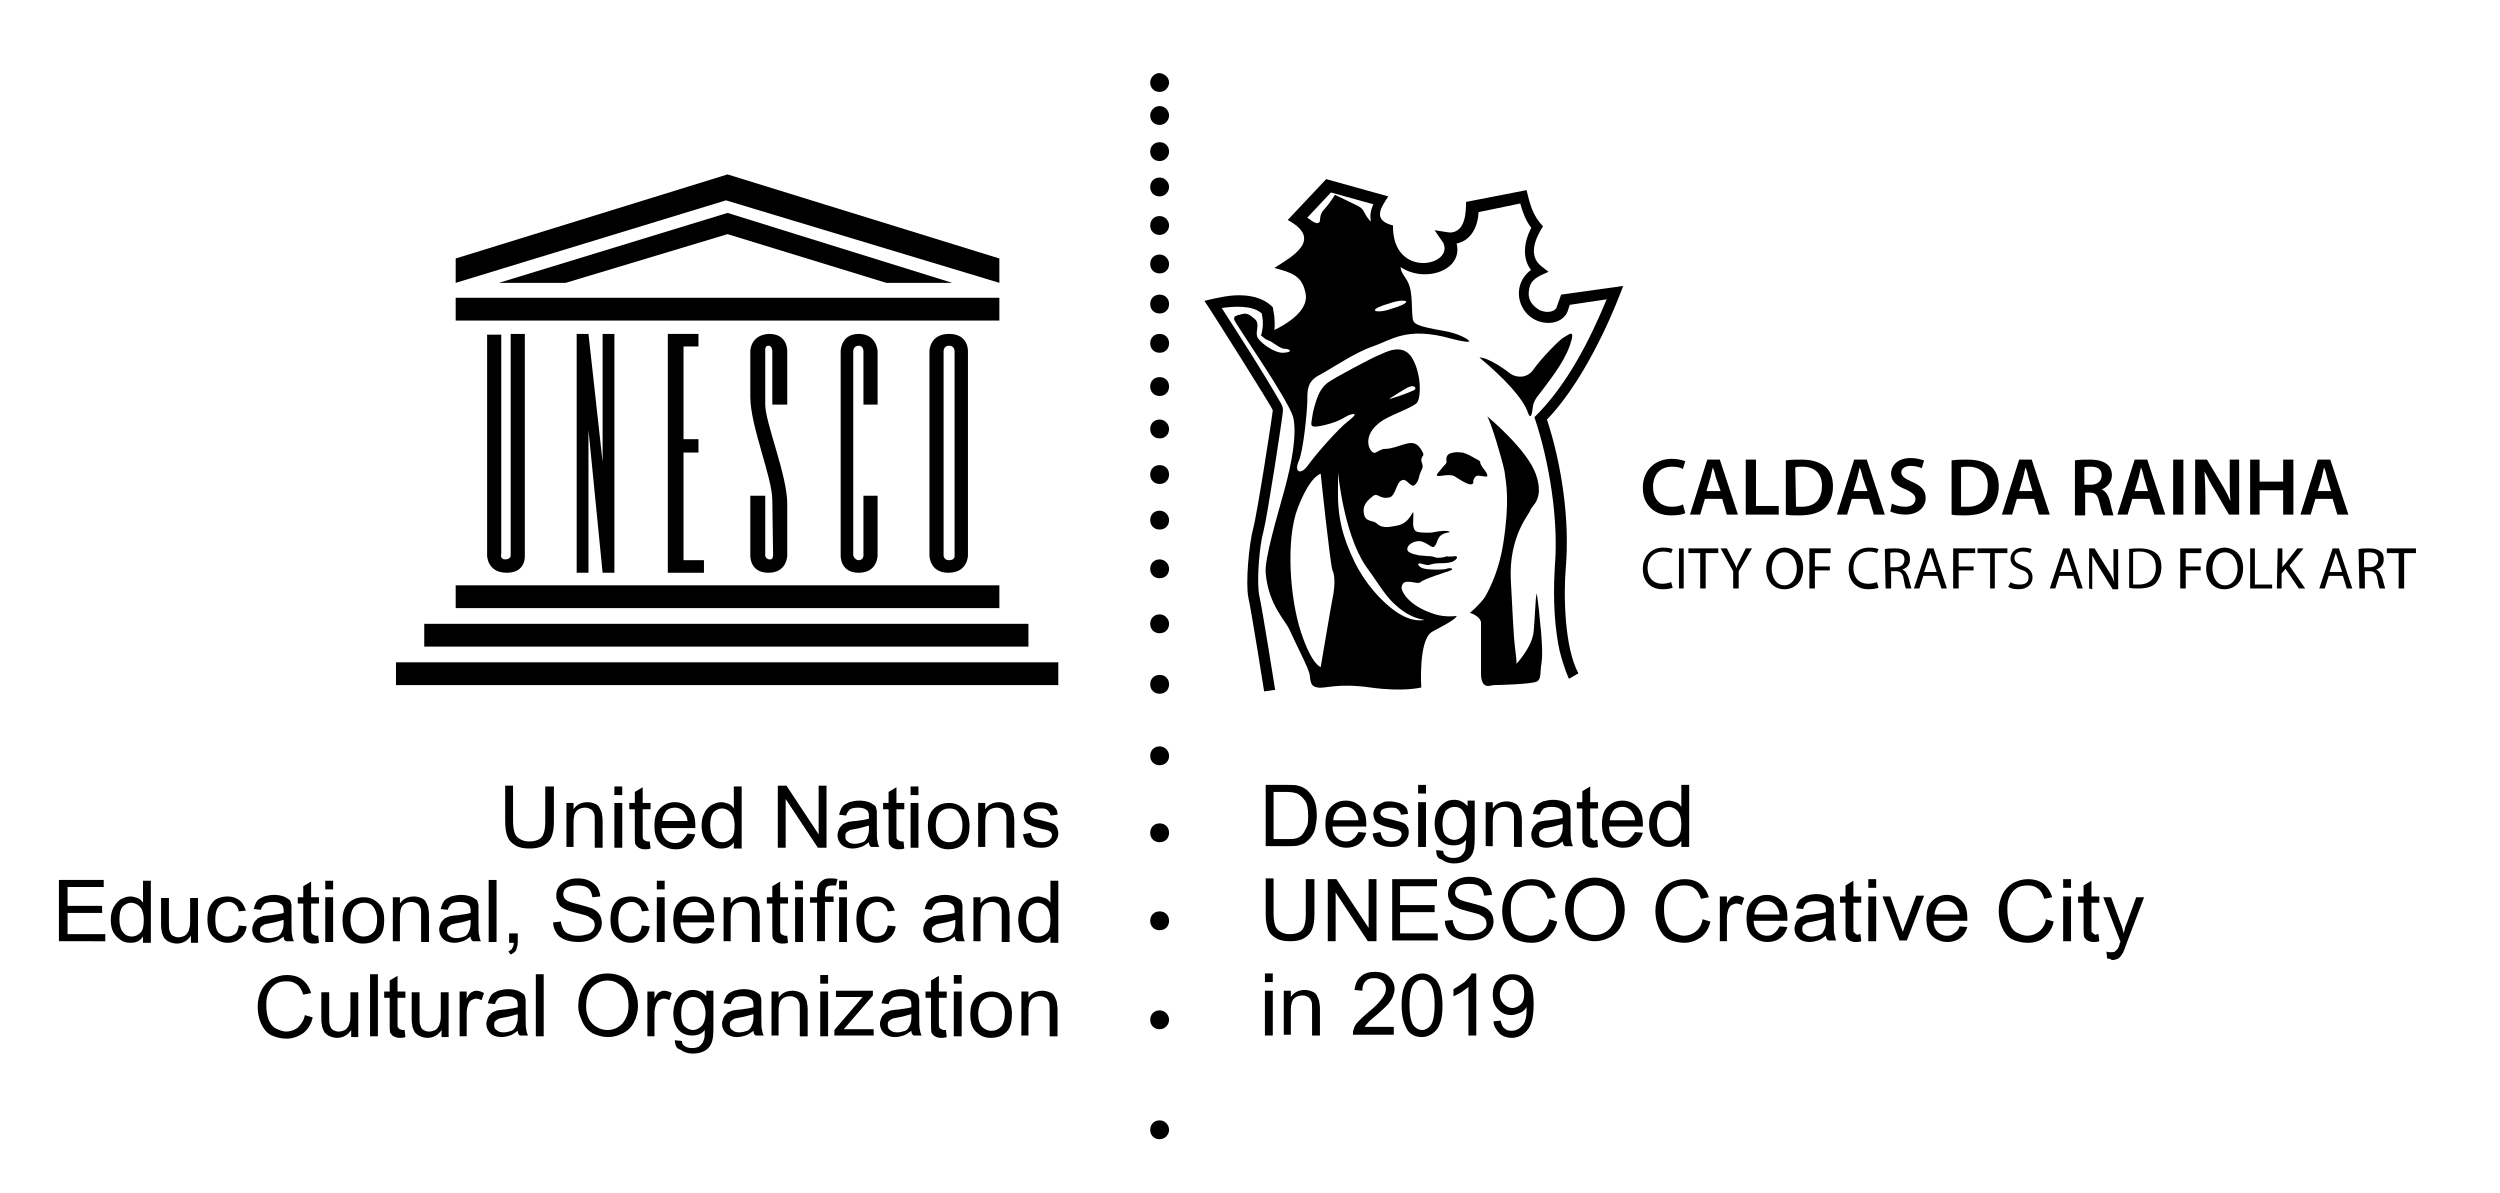 <svg xmlns="http://www.w3.org/2000/svg" xmlns:xlink="http://www.w3.org/1999/xlink" id="Camada_1" x="0px" y="0px" viewBox="0 0 318.2 151.9" style="enable-background:new 0 0 318.2 151.9;" xml:space="preserve"><style type="text/css">	.st0{enable-background:new    ;}</style><path d="M148.8,10.5c0,0.6-0.5,1.2-1.2,1.2s-1.2-0.5-1.2-1.2c0-0.6,0.5-1.2,1.2-1.2C148.3,9.4,148.8,9.9,148.8,10.5"></path><path d="M148.8,14.7c0,0.6-0.5,1.2-1.2,1.2s-1.2-0.5-1.2-1.2c0-0.6,0.5-1.2,1.2-1.2S148.8,14.1,148.8,14.7"></path><path d="M148.8,19.3c0,0.6-0.5,1.2-1.2,1.2s-1.2-0.5-1.2-1.2s0.5-1.2,1.2-1.2S148.8,18.6,148.8,19.3"></path><path d="M148.8,23.8c0,0.6-0.5,1.2-1.2,1.2s-1.2-0.5-1.2-1.2s0.5-1.2,1.2-1.2S148.8,23.2,148.8,23.8"></path><path d="M148.8,28.7c0,0.6-0.5,1.2-1.2,1.2s-1.2-0.5-1.2-1.2s0.5-1.2,1.2-1.2C148.3,27.5,148.8,28.1,148.8,28.7"></path><path d="M148.8,33.6c0,0.7-0.5,1.2-1.2,1.2s-1.2-0.5-1.2-1.2s0.5-1.2,1.2-1.2S148.8,33,148.8,33.6"></path><path d="M148.8,38.7c0,0.7-0.5,1.2-1.2,1.2s-1.2-0.5-1.2-1.2s0.5-1.2,1.2-1.2S148.8,38,148.8,38.7"></path><path d="M148.8,43.7c0,0.7-0.5,1.2-1.2,1.2s-1.2-0.5-1.2-1.2s0.5-1.2,1.2-1.2S148.8,43,148.8,43.7"></path><path d="M148.8,49.2c0,0.7-0.5,1.2-1.2,1.2s-1.2-0.5-1.2-1.2s0.5-1.2,1.2-1.2S148.8,48.5,148.8,49.2"></path><path d="M148.8,54.6c0,0.7-0.5,1.2-1.2,1.2s-1.2-0.5-1.2-1.2s0.5-1.2,1.2-1.2S148.8,54,148.8,54.6"></path><path d="M148.8,60.4c0,0.7-0.5,1.2-1.2,1.2s-1.2-0.5-1.2-1.2s0.5-1.2,1.2-1.2S148.8,59.7,148.8,60.4"></path><path d="M148.8,66.2c0,0.7-0.5,1.2-1.2,1.2s-1.2-0.5-1.2-1.2s0.5-1.2,1.2-1.2S148.8,65.6,148.8,66.2"></path><path d="M148.8,72.4c0,0.7-0.5,1.2-1.2,1.2s-1.2-0.5-1.2-1.2s0.5-1.2,1.2-1.2S148.8,71.8,148.8,72.4"></path><path d="M148.8,79.4c0,0.7-0.5,1.2-1.2,1.2s-1.2-0.5-1.2-1.2s0.5-1.2,1.2-1.2S148.8,78.8,148.8,79.4"></path><path d="M148.8,87.1c0,0.7-0.5,1.2-1.2,1.2s-1.2-0.5-1.2-1.2s0.5-1.2,1.2-1.2S148.8,86.4,148.8,87.1"></path><path d="M148.8,96.2c0,0.7-0.5,1.2-1.2,1.2s-1.2-0.5-1.2-1.2s0.5-1.2,1.2-1.2S148.8,95.6,148.8,96.2"></path><path d="M148.8,106c0,0.7-0.5,1.2-1.2,1.2s-1.2-0.5-1.2-1.2s0.5-1.2,1.2-1.2S148.8,105.3,148.8,106"></path><path d="M148.8,117.2c0,0.7-0.5,1.2-1.2,1.2s-1.2-0.5-1.2-1.2s0.5-1.2,1.2-1.2S148.8,116.5,148.8,117.2"></path><path d="M148.8,129.8c0,0.6-0.5,1.2-1.2,1.2s-1.2-0.5-1.2-1.2s0.5-1.2,1.2-1.2S148.8,129.2,148.8,129.8"></path><path d="M148.8,143.8c0,0.6-0.5,1.2-1.2,1.2s-1.2-0.5-1.2-1.2s0.5-1.2,1.2-1.2S148.8,143.2,148.8,143.8"></path><rect x="58" y="74.5" width="69.2" height="2.9"></rect><rect x="54" y="79.4" width="76.9" height="2.9"></rect><rect x="50.4" y="84.3" width="84.3" height="2.9"></rect><rect x="58" y="37.9" width="69.2" height="2.9"></rect><polygon points="72,36 92.6,29.8 112.8,36 121.2,36 92.6,27.1 63.5,36 "></polygon><polygon points="58,36 92.4,25.5 127.2,36 127.2,32.9 92.6,22.2 58,32.9 "></polygon><path d="M62,70.7c0,0,0,2.2,2.5,2.2c2.5,0,2.3-2.2,2.3-2.2V42.5H65v28.2c0,0,0,0.5-0.7,0.5s-0.5-0.7-0.5-0.7V42.6H62L62,70.7 L62,70.7z"></path><polygon points="73.4,72.9 74.9,72.9 74.9,54.7 76.7,72.9 78.2,72.9 78.2,42.5 76.7,42.5 76.7,58.8 74.9,42.5 73.4,42.5 "></polygon><polygon points="85,72.9 89.6,72.9 89.6,71.3 87,71.3 87,57.6 88.9,57.6 88.9,55.9 87,55.9 87,44.1 88.9,44.1 88.9,42.5 85,42.5 "></polygon><path d="M111.7,51.5v-6.8c0,0-0.1-2.2-2.4-2.2s-2.3,2.2-2.3,2.2v26c0,0-0.1,2.2,2.3,2.2c2.4,0,2.4-2.2,2.4-2.2v-7.6h-1.8v7.6 c0,0,0,0.6-0.6,0.6c-0.5,0-0.7-0.6-0.7-0.6v-26c0,0,0-0.7,0.7-0.7c0.6,0,0.6,0.7,0.6,0.7v6.8H111.7z"></path><path d="M123.2,44.7c0,0,0.1-2.2-2.4-2.2s-2.5,2.2-2.5,2.2v26c0,0,0,2.2,2.4,2.2c2.5,0,2.5-2.2,2.5-2.2L123.2,44.7L123.2,44.7z  M121.5,70.7c0,0,0.1,0.6-0.7,0.6c-0.7,0-0.7-0.6-0.7-0.6v-26c0,0,0-0.7,0.7-0.7c0.7,0,0.7,0.7,0.7,0.7V70.7z"></path><path d="M98.4,70.7c0,0,0,0.6-0.5,0.5s-0.5-0.5-0.5-0.5v-7.6h-1.9v7.6c0,0-0.1,2.2,2.3,2.2c2.4,0,2.4-2.2,2.4-2.2s0-5.1,0-6.6 c0-3.6-2.8-10.3-2.8-12.6v-6.8c0,0-0.1-0.7,0.4-0.7s0.5,0.7,0.5,0.7v6.8h1.9v-6.8c0,0,0.1-2.2-2.3-2.2c-2.4,0.1-2.4,2.2-2.4,2.2v5.8 c0,3.8,2.8,10.2,2.8,13.2L98.4,70.7L98.4,70.7z"></path><path d="M186.1,57.6c0.2,0,0.9,0.3,1.4,0.6c0.1,0.1,0.9,0.4,0.9,0.6c0,0.6,1,1.3,0.9,1.8c-0.1,0.2-1.2-0.2-1.4,0 c-0.3,0.2-0.4,0.6-0.4,0.7c0.1,0.1,0,0.2-0.1,0.3c-0.4,0.3-1.8-0.7-2.3-1c-0.8-0.4-2.4,0.3-2.2-0.2c0-0.1,0.4-0.5,0.7-0.9 c0.2-0.3,0.6-0.5,0.5-0.8c-0.1-1.1,0.7-1,0.9-1.1C185.6,57.5,185.8,57.6,186.1,57.6 M189.3,53c0,0,5.1,4.2,6.2,7.4 c1.1,3.2-0.6,4-0.7,4.5s-2.8,3.3-2.5,9s0.3,5.7,0.4,7.2c0.1,1.4,0.4,3.1,0.3,3.4c0,0,2-2.1,2.2-4.1c0.2-2,0.2-4.2,0.4-4.9 c0,0,0.3,2,0.4,3.5c0.2,1.6,0.4,4.3,0.2,5.4c-0.2,1.1,0,1.9-0.5,2.3s-5.3,0.5-5.6,0.5s-1.6,0.7-1.6-1.5s0-5.9,0-6.5 c-0.1-0.7-1.1-1.1-1.4-1.2c0,0,1.2-1,1.9-2c0.8-1.4,1.8-3.6,2.3-6.6c0.9-5.7,0.4-7.8,0.2-9.4C191.2,58.5,189.8,53.8,189.3,53  M192.3,47.6c0.6,0.4,2,0.7,2.9-0.6c0.9-1.3,3.3-3.8,3.9-4.1c0.6-0.3,1.5-1.2,0.7,1.1s-2.9,4.8-3.3,5.4c-0.4,0.6-1.3,1.4-1.4,2.4 c-0.1,1-0.3,1.6-0.6,0.8c-0.6-1.9-3.1-4.5-6.2-7.1C189.5,45.5,191.8,47.2,192.3,47.6 M170.3,60.1l0,2c-0.1,3.7,0.6,6.3,2.1,9.4 c1.3,2.7,3.5,5.2,5.5,6.5s3.4,0.9,3.4,0.9c-0.4-0.1-2-0.2-4.1-2.3c-1.1-1.1-2.2-3-3.4-4.6C171,67.8,170.3,60.1,170.3,60.1 M175,39.5 c0.1,0.2,1,0.2,2.1-0.2c1.1-0.3,1.9-0.7,1.9-0.9c-0.1-0.2-1-0.2-2.1,0.2C175.8,38.9,174.9,39.3,175,39.5 M176.9,50.7 c-0.4,0.3,2.4-0.7,3-1s0-0.7-0.4-0.5C179,49.3,177.3,50.5,176.9,50.7 M168.1,60.3c0,0-1.3,0.2-2.9,4.3s-1,11.7,0.4,15.9 s2.5,4.4,2.5,4.4s1.4-8.3,1.5-8.7s0.5-2.6,0-3.6C169.3,71.8,168.1,60.3,168.1,60.3 M157.1,40.7c-0.1-0.5,0.2-0.5,0.9-0.7 s1,0,1.7,0.6c0.7,0.6,0.1,1.5,0.3,2.2c0.2,0.7,2.2,2.2,3.4,2.1c1.3-0.1,0.7-0.5,0.2-0.5s-0.9-0.3-2.4-1.3c-1.5-0.9,0.8-0.5,0.8-0.5 l2.3-1l1.6-1.5l0.9-2.4l-0.9-2.4l-1.7-1.4l1.2-1.2l1.2-1.9v-1.5c0,0-1.2-1.1-0.8-1.6s1.3,0.8,1.9,0.7c0.6-0.1,0-0.8,0.8-1.7 c0.9-1,1.4-1.9,1.4-1.9s1.1,0.5,2.5,1.2c1.4,0.6,1,0.9,1.8,1.9s2.4,0.5,2.5,1.8c0.1,3.1,1.7,1.8,1.7,3c0,1.2-0.5,1.3,0.5,2.7 c1,1.4,0.7,3.3,0.9,5.1c0.1,0.7,0.4,1,3.9,1.6c1.8,0.3,3.1,1,3.3,1.3c0.1,0.2-0.8,0.1-2.3-0.3c-5.7-1.6-7.6,0.2-10,1 c-2.3,0.8-5.2,2.8-6.7,3.6c-1.6,0.8-1.6,1.9-1.6,3.2s-0.5,6.5-1.1,7.8c-0.6,1.3,0.2,1.9,1.2,0.5s3.8-4.6,5.1-5.6 c1.3-1,0.8-1,0.2-0.8s-1.1,0.8-3.2,1.3s-1.7,0-1.6-0.9s0.4-1.8,0.6-2.4s0.6-1.5,1.4-2.1c0.8-0.6,5.9-3.3,6.5-3.5s2.9-1.7,4.2,0.3 c1.2,2,1.2,4.9,0.7,5.7c-0.4,0.6-2.9,1.4-4.4,2.3c-3.1,2-1.5,4.5-0.9,4.1c1.4-0.8,0.8-0.2,2.5-0.7s2.6-1.1,3.5,0.7 c0.2,0.5-0.1,0.3-0.2,0.9c0,0.5,0.4,0.7,0,1.4c-0.4,0.8-0.2,1.2-0.8,1.8c-0.5,0.5-1-0.8-1.6-0.6c-0.8,0.2-0.8,1.9-1.6,2.2 c-1.3,0.3-1.5-0.6-2.1-0.2c-0.9,0.7-1.4,1.3-1.2,2.3c0.2,1.1,1.2,0.8,1.6,1.2c0.8,0.8,1.9,0.4,2.6,0.3c1.9-0.3,2.1-2.6,2.1-1.3 c0,0.6-0.2,1.6,0.3,2c0.3,0.2,1,0.2,1.8,0.2c0.4,0,1-0.2,1.4-0.2c0.9-0.1,1.5,0.1,0.8,0.2c-1.5,0.3-1.1,1.4-1.7,1.8 c-0.4,0.2-1.1-0.9-2.2-0.7c-1.1,0.2-1.5,1.1-0.9,1.4c0.3,0.2,0.8,0.3,1.3,0.4c0.4,0,0.9,0.1,1.4,0.1c0.3,0,0.6,0.2,0.9,0.2 c0.8,0,1.1-0.2,1.1-0.2c0.4,0.1,0.7,0,1,0c0,0,0.5-0.1,0.3,0.3c-0.4,0.5-1.1,0.6-2.4,0.6c0,0-0.5,0-1.1,0.2c-0.3,0.1-1-0.2-1.2-0.2 c-0.4,0.1-0.1,0.3,0,0.4c0.3,0.3,1,0.4,2.1,0.4c0.2,0,1.1,0,1.3-0.1c0.5-0.2,1.2,0,0.3,0.3c-0.3,0.1-3.2,1-3.6,1.4 c-0.4,0.4-2.2-0.7-2.4,0.6c-0.1,0.4,0.7,2.4,4.3,3.5c1.3,0.4,2.7,0.2,2.7,0.2c0,0.2-0.6,0.7-3.1,2c-1.8,1-1.4,7.1-1.4,7.1 s-2.2,0.6-6.5,0s-5.8,0.2-6.7,0c-0.9-0.1-0.9-0.8-1-1.6s-1.9-4.2-2.5-5.6s-2.7-3.2-3.1-7.3c-0.2-1.8,1.5-7.4,2.4-10.7 c0.9-3.3,1.6-7,1.1-9.2C163.9,50.7,157.2,41.2,157.1,40.7"></path><path d="M165.2,33.8c3,2,2.9,5.5,0.2,7.8c-1.1,0.9-3,2.5-4.4,1.5c-0.1-0.1-0.5-0.4-0.5-0.4c0.3-1,0.3-1.8,0.1-2.8 c-1.2-1.1-3.6-0.9-5.1-0.7c2.5,3.9,5.1,7.9,7.4,11.9c0.2,0.3,0.4,0.7,0.4,1.1c0,0.6-2,13.6-2.5,15.5c-0.5,1.7-0.9,6.5-0.5,8.2 c0.4,1.8,2,11.9,2,11.9l-1.4,0.2c0,0-1.6-10.1-2-11.9c-0.4-1.9,0.1-7,0.6-8.8c0.5-1.8,2.5-14.7,2.5-15.1c0-0.2-7.6-12.3-8.7-13.9 c0,0,2.2-0.6,3.8-0.7c1.8-0.1,3.6,0.2,4.9,1.5c0,0,0.1,0.6,0.2,1.2c0,0.5,0.1,1,0,1.7c1.5-0.7,4.3-2.4,4-4.5c-0.4-2.5-1.9-2.8-4-3.4 c2.2-1.4,6.3-3.6,1.7-6.1l4.9-5.2l7.9,2.2c-0.9,1.4-2.1,3,0.6,3.7c-0.1,6.8,7.8,5.2,6.4,2.2c-0.1-0.1-1.1-1.6-1.1-1.6s1.8,0.3,2,0.3 c1.9-0.1,2-2.5,2-3.9l7.7-1.5c0.4,1.7,0.8,3.3,2.1,4.6c-0.9,1.4-2,3.7-0.2,5.1l0.9,0.7c-0.9,0.4-2.1,0.8-2.4,1.9 c-0.2,0.8-0.4,2,1.3,3c0.3,0.1,0.6,0.2,1,0.2c0.5,0,0.9-0.2,1.1-0.5l0.6-1.7l7.9-1.1c0,0-1.4,3.8-3.1,7.1c-1.6,3.2-3.9,7.1-6.6,9.9 c1.9,5.8,2.9,12.8,2.4,18.8c-0.3,3.4-0.2,10.2,1.6,13.5l-1.2,0.7c0,0-0.6-1.2-1.2-3.6c-0.5-2.3-0.9-5.9-0.6-10.7 c0.5-5.9-0.7-13.4-2.6-19c4.1-4,7-9.7,9.2-15l-4.7,0.7l-0.3,0.9c-0.5,1.1-1.6,1.4-2.4,1.4c-3.5,0-5.2-4.4-2.3-6.7l0.1,0 c-1.2-1.5-0.9-3.6-0.1-5.2l0.1-0.2c-0.7-0.9-1.1-2-1.4-3.1l-5.3,1.1c-0.1,1.8-0.9,3.6-2.8,4c1.2,4.8-8.8,6-9.3-1.1 c-1.8-0.7-2-2.4-1.3-3.9l-5.4-1.5l-3.1,3.3C168.8,29.8,167.1,32.3,165.2,33.8"></path><path d="M214.5,65.3c-0.3,0.2-1,0.3-1.8,0.3c-2.2,0-3.6-1.4-3.6-3.5c0-2.3,1.6-3.7,3.7-3.7c0.8,0,1.4,0.2,1.7,0.3l-0.3,1 c-0.3-0.2-0.8-0.3-1.4-0.3c-1.4,0-2.4,0.9-2.4,2.6c0,1.5,0.9,2.5,2.4,2.5c0.5,0,1.1-0.1,1.4-0.3L214.5,65.3z"></path><path d="M217,63.5l-0.6,2h-1.3l2.2-7h1.6l2.3,7h-1.4l-0.6-2H217z M219,62.5l-0.6-1.7c-0.1-0.4-0.2-0.9-0.4-1.3h0 c-0.1,0.4-0.2,0.9-0.3,1.3l-0.5,1.7H219z"></path><polygon points="222.2,58.5 223.5,58.5 223.5,64.4 226.4,64.4 226.4,65.5 222.2,65.5 "></polygon><path d="M227.3,58.6c0.6-0.1,1.3-0.1,2-0.1c1.3,0,2.2,0.3,2.9,0.8c0.7,0.5,1.1,1.4,1.1,2.6c0,1.2-0.4,2.2-1.1,2.8 c-0.7,0.6-1.8,0.9-3.2,0.9c-0.8,0-1.3,0-1.7-0.1V58.6z M228.6,64.5c0.2,0,0.4,0,0.7,0c1.7,0,2.6-0.9,2.6-2.7c0-1.5-0.9-2.4-2.5-2.4 c-0.4,0-0.7,0-0.9,0.1L228.6,64.5L228.6,64.5z"></path><path d="M235.7,63.5l-0.6,2h-1.3l2.2-7h1.6l2.3,7h-1.4l-0.6-2H235.7z M237.7,62.5l-0.6-1.7c-0.1-0.4-0.2-0.9-0.4-1.3h0 c-0.1,0.4-0.2,0.9-0.3,1.3l-0.5,1.7H237.7z"></path><path d="M240.8,64.1c0.4,0.2,1,0.4,1.7,0.4c0.8,0,1.3-0.4,1.3-1c0-0.5-0.4-0.8-1.2-1.2c-1.1-0.4-1.9-1-1.9-2c0-1.1,0.9-2,2.5-2 c0.8,0,1.3,0.2,1.7,0.3l-0.3,1c-0.2-0.1-0.7-0.3-1.4-0.3c-0.8,0-1.2,0.4-1.2,0.8c0,0.5,0.4,0.8,1.3,1.2c1.2,0.5,1.8,1.1,1.8,2.1 c0,1.1-0.9,2.1-2.6,2.1c-0.7,0-1.5-0.2-1.9-0.4L240.8,64.1z"></path><path d="M248.4,58.6c0.6-0.1,1.3-0.1,2-0.1c1.3,0,2.2,0.3,2.9,0.8c0.7,0.5,1.1,1.4,1.1,2.6c0,1.2-0.4,2.2-1.1,2.8 c-0.7,0.6-1.8,0.9-3.2,0.9c-0.8,0-1.3,0-1.7-0.1V58.6z M249.7,64.5c0.2,0,0.4,0,0.7,0c1.7,0,2.6-0.9,2.6-2.7c0-1.5-0.9-2.4-2.5-2.4 c-0.4,0-0.7,0-0.9,0.1V64.5z"></path><path d="M256.7,63.5l-0.6,2h-1.3l2.2-7h1.6l2.3,7h-1.4l-0.6-2H256.7z M258.7,62.5l-0.5-1.7c-0.1-0.4-0.2-0.9-0.4-1.3h0 c-0.1,0.4-0.2,0.9-0.3,1.3l-0.5,1.7H258.7z"></path><path d="M264.1,58.6c0.5-0.1,1.2-0.1,1.9-0.1c1,0,1.7,0.2,2.2,0.6c0.4,0.3,0.6,0.8,0.6,1.4c0,0.9-0.6,1.5-1.3,1.8v0 c0.5,0.2,0.8,0.7,1,1.3c0.2,0.9,0.4,1.7,0.5,2h-1.3c-0.1-0.2-0.3-0.8-0.5-1.7c-0.2-0.9-0.5-1.2-1.2-1.2h-0.6v2.9h-1.3V58.6z  M265.3,61.7h0.8c0.9,0,1.4-0.5,1.4-1.2c0-0.8-0.5-1.1-1.4-1.1c-0.4,0-0.7,0-0.8,0.1V61.7z"></path><path d="M271.4,63.5l-0.6,2h-1.3l2.2-7h1.6l2.3,7h-1.4l-0.6-2H271.4z M273.4,62.5l-0.5-1.7c-0.1-0.4-0.2-0.9-0.4-1.3h0 c-0.1,0.4-0.2,0.9-0.3,1.3l-0.5,1.7H273.4z"></path><rect x="276.6" y="58.5" width="1.3" height="7"></rect><path d="M279.4,65.5v-7h1.5l1.8,3c0.5,0.8,0.9,1.6,1.2,2.3h0c-0.1-0.9-0.1-1.8-0.1-2.9v-2.4h1.2v7h-1.3l-1.8-3.1 c-0.5-0.8-0.9-1.6-1.3-2.4l0,0c0,0.9,0.1,1.8,0.1,3v2.5H279.4z"></path><polygon points="287.6,58.5 287.6,61.3 290.6,61.3 290.6,58.5 291.9,58.5 291.9,65.5 290.6,65.5 290.6,62.4 287.6,62.4 287.6,65.5  286.4,65.5 286.4,58.5 "></polygon><path d="M294.7,63.5l-0.6,2h-1.3l2.2-7h1.6l2.3,7h-1.4l-0.6-2H294.7z M296.7,62.5l-0.5-1.7c-0.1-0.4-0.2-0.9-0.4-1.3h0 c-0.1,0.4-0.2,0.9-0.3,1.3l-0.5,1.7H296.7z"></path><path d="M212.9,74.8c-0.2,0.1-0.7,0.2-1.3,0.2c-1.4,0-2.5-0.9-2.5-2.6c0-1.6,1.1-2.7,2.6-2.7c0.6,0,1,0.1,1.2,0.2l-0.2,0.5 c-0.2-0.1-0.6-0.2-1-0.2c-1.2,0-2,0.8-2,2.1c0,1.2,0.7,2,1.9,2c0.4,0,0.8-0.1,1.1-0.2L212.9,74.8z"></path><rect x="213.7" y="69.8" width="0.6" height="5.1"></rect><polygon points="216.4,70.4 214.9,70.4 214.9,69.8 218.7,69.8 218.7,70.4 217.1,70.4 217.1,74.9 216.4,74.9 "></polygon><path d="M220.6,74.9v-2.2l-1.6-2.9h0.8l0.7,1.4c0.2,0.4,0.4,0.7,0.5,1.1h0c0.1-0.3,0.3-0.7,0.5-1.1l0.7-1.4h0.8l-1.7,2.9v2.2H220.6z "></path><path d="M229.5,72.3c0,1.8-1.1,2.7-2.4,2.7c-1.3,0-2.3-1-2.3-2.6c0-1.6,1-2.7,2.4-2.7C228.6,69.8,229.5,70.8,229.5,72.3 M225.5,72.4 c0,1.1,0.6,2.1,1.6,2.1c1,0,1.6-1,1.6-2.1c0-1-0.5-2.1-1.6-2.1C226.1,70.3,225.5,71.3,225.5,72.4"></path><polygon points="230.3,69.8 233,69.8 233,70.4 231,70.4 231,72.1 232.9,72.1 232.9,72.6 231,72.6 231,74.9 230.3,74.9 "></polygon><path d="M239.1,74.8c-0.2,0.1-0.7,0.2-1.3,0.2c-1.4,0-2.5-0.9-2.5-2.6c0-1.6,1.1-2.7,2.6-2.7c0.6,0,1,0.1,1.2,0.2l-0.2,0.5 c-0.2-0.1-0.6-0.2-1-0.2c-1.2,0-2,0.8-2,2.1c0,1.2,0.7,2,1.9,2c0.4,0,0.8-0.1,1.1-0.2L239.1,74.8z"></path><path d="M239.9,69.9c0.3-0.1,0.8-0.1,1.3-0.1c0.7,0,1.1,0.1,1.5,0.4c0.3,0.2,0.4,0.6,0.4,1c0,0.7-0.4,1.1-1,1.3v0 c0.4,0.1,0.6,0.5,0.8,1c0.2,0.7,0.3,1.2,0.4,1.4h-0.7c-0.1-0.1-0.2-0.6-0.3-1.2c-0.1-0.7-0.4-1-1-1h-0.6v2.2h-0.7L239.9,69.9 L239.9,69.9z M240.6,72.2h0.7c0.7,0,1.1-0.4,1.1-1c0-0.7-0.5-0.9-1.2-0.9c-0.3,0-0.5,0-0.6,0.1V72.2z"></path><path d="M244.8,73.3l-0.5,1.6h-0.7l1.7-5.1h0.8l1.7,5.1h-0.7l-0.5-1.6H244.8z M246.5,72.8l-0.5-1.5c-0.1-0.3-0.2-0.6-0.3-0.9h0 c-0.1,0.3-0.2,0.6-0.3,0.9l-0.5,1.5H246.5z"></path><polygon points="248.6,69.8 251.4,69.8 251.4,70.4 249.3,70.4 249.3,72.1 251.2,72.1 251.2,72.6 249.3,72.6 249.3,74.9 248.6,74.9  "></polygon><polygon points="253.3,70.4 251.7,70.4 251.7,69.8 255.5,69.8 255.5,70.4 253.9,70.4 253.9,74.9 253.3,74.9 "></polygon><path d="M255.9,74.1c0.3,0.2,0.7,0.3,1.2,0.3c0.7,0,1.1-0.3,1.1-0.9c0-0.5-0.3-0.8-1-1c-0.8-0.3-1.3-0.7-1.3-1.4 c0-0.8,0.7-1.4,1.6-1.4c0.5,0,0.9,0.1,1.1,0.2l-0.2,0.5c-0.2-0.1-0.5-0.2-1-0.2c-0.7,0-1,0.4-1,0.8c0,0.5,0.3,0.7,1,1 c0.9,0.3,1.3,0.8,1.3,1.5c0,0.8-0.6,1.5-1.8,1.5c-0.5,0-1-0.1-1.3-0.3L255.9,74.1z"></path><path d="M262.1,73.3l-0.5,1.6h-0.7l1.7-5.1h0.8l1.7,5.1h-0.7l-0.5-1.6H262.1z M263.8,72.8l-0.5-1.5c-0.1-0.3-0.2-0.6-0.3-0.9h0 c-0.1,0.3-0.2,0.6-0.3,0.9l-0.5,1.5H263.8z"></path><path d="M265.9,74.9v-5.1h0.7l1.6,2.6c0.4,0.6,0.7,1.1,0.9,1.7l0,0c-0.1-0.7-0.1-1.3-0.1-2.1v-2.1h0.6v5.1h-0.7l-1.6-2.6 c-0.4-0.6-0.7-1.2-1-1.7l0,0c0,0.6,0,1.2,0,2.1v2.2L265.9,74.9L265.9,74.9z"></path><path d="M270.9,69.9c0.4-0.1,0.9-0.1,1.4-0.1c0.9,0,1.6,0.2,2.1,0.6c0.5,0.4,0.7,1,0.7,1.8c0,0.8-0.3,1.5-0.7,2s-1.3,0.7-2.2,0.7 c-0.5,0-0.9,0-1.2-0.1V69.9z M271.5,74.4c0.2,0,0.4,0,0.7,0c1.4,0,2.2-0.8,2.2-2.2c0-1.2-0.7-2-2.1-2c-0.3,0-0.6,0-0.8,0.1 L271.5,74.4L271.5,74.4z"></path><polygon points="277.5,69.8 280.2,69.8 280.2,70.4 278.2,70.4 278.2,72.1 280.1,72.1 280.1,72.6 278.2,72.6 278.2,74.9 277.5,74.9  "></polygon><path d="M285.5,72.3c0,1.8-1.1,2.7-2.4,2.7c-1.3,0-2.3-1-2.3-2.6c0-1.6,1-2.7,2.4-2.7C284.6,69.8,285.5,70.8,285.5,72.3 M281.6,72.4 c0,1.1,0.6,2.1,1.6,2.1c1,0,1.6-1,1.6-2.1c0-1-0.5-2.1-1.6-2.1S281.6,71.3,281.6,72.4"></path><polygon points="286.4,69.8 287,69.8 287,74.4 289.2,74.4 289.2,74.9 286.4,74.9 "></polygon><path d="M289.9,69.8h0.6v2.4h0c0.1-0.2,0.3-0.4,0.4-0.5l1.5-1.9h0.8l-1.8,2.2l2,2.9h-0.8l-1.7-2.5l-0.5,0.6v1.9h-0.6L289.9,69.8 L289.9,69.8z"></path><path d="M296.4,73.3l-0.5,1.6h-0.7l1.7-5.1h0.8l1.7,5.1h-0.7l-0.5-1.6H296.4z M298.1,72.8l-0.5-1.5c-0.1-0.3-0.2-0.6-0.3-0.9h0 c-0.1,0.3-0.2,0.6-0.3,0.9l-0.5,1.5H298.1z"></path><path d="M300.2,69.9c0.3-0.1,0.8-0.1,1.3-0.1c0.7,0,1.1,0.1,1.5,0.4c0.3,0.2,0.4,0.6,0.4,1c0,0.7-0.4,1.1-1,1.3v0 c0.4,0.1,0.6,0.5,0.8,1c0.2,0.7,0.3,1.2,0.4,1.4h-0.7c-0.1-0.1-0.2-0.6-0.3-1.2c-0.1-0.7-0.4-1-1-1h-0.6v2.2h-0.7L300.2,69.9 L300.2,69.9z M300.9,72.2h0.7c0.7,0,1.1-0.4,1.1-1c0-0.7-0.5-0.9-1.2-0.9c-0.3,0-0.5,0-0.6,0.1L300.9,72.2L300.9,72.2z"></path><polygon points="305.3,70.4 303.8,70.4 303.8,69.8 307.5,69.8 307.5,70.4 306,70.4 306,74.9 305.3,74.9 "></polygon><g class="st0">	<path d="M161.1,107.8v-7.9h2.7c0.6,0,1.1,0,1.4,0.1c0.5,0.1,0.8,0.3,1.2,0.6c0.4,0.4,0.7,0.8,0.9,1.3c0.2,0.5,0.3,1.2,0.3,1.9  c0,0.6-0.1,1.1-0.2,1.6c-0.1,0.5-0.3,0.8-0.5,1.1c-0.2,0.3-0.5,0.5-0.7,0.7s-0.6,0.3-0.9,0.4c-0.4,0.1-0.8,0.1-1.3,0.1H161.1z   M162.1,106.8h1.7c0.5,0,0.9,0,1.2-0.1c0.3-0.1,0.5-0.2,0.7-0.4c0.2-0.2,0.4-0.6,0.6-1s0.2-0.9,0.2-1.5c0-0.8-0.1-1.5-0.4-1.9  c-0.3-0.4-0.6-0.7-1-0.9c-0.3-0.1-0.7-0.2-1.3-0.2h-1.7V106.8z"></path></g><g class="st0">	<path d="M172.9,105.9l1,0.1c-0.2,0.6-0.4,1-0.9,1.4c-0.4,0.3-1,0.5-1.6,0.5c-0.8,0-1.5-0.3-2-0.8c-0.5-0.5-0.7-1.2-0.7-2.2  c0-1,0.2-1.7,0.7-2.2s1.1-0.8,1.9-0.8c0.8,0,1.4,0.3,1.9,0.8c0.5,0.5,0.7,1.2,0.7,2.2c0,0.1,0,0.1,0,0.3h-4.3  c0,0.6,0.2,1.1,0.5,1.4c0.3,0.3,0.7,0.5,1.2,0.5c0.4,0,0.7-0.1,0.9-0.3C172.5,106.6,172.7,106.3,172.9,105.9z M169.7,104.4h3.2  c0-0.5-0.2-0.8-0.4-1.1c-0.3-0.4-0.7-0.6-1.2-0.6c-0.4,0-0.8,0.1-1.1,0.4C169.9,103.5,169.7,103.9,169.7,104.4z"></path></g><g class="st0">	<path d="M174.7,106.1l1-0.2c0.1,0.4,0.2,0.7,0.4,0.9c0.2,0.2,0.6,0.3,1,0.3c0.4,0,0.8-0.1,1-0.3s0.3-0.4,0.3-0.6  c0-0.2-0.1-0.4-0.3-0.5c-0.1-0.1-0.5-0.2-1-0.3c-0.7-0.2-1.2-0.3-1.5-0.5c-0.3-0.1-0.5-0.3-0.6-0.5c-0.1-0.2-0.2-0.5-0.2-0.8  c0-0.3,0.1-0.5,0.2-0.7c0.1-0.2,0.3-0.4,0.5-0.5c0.2-0.1,0.4-0.2,0.6-0.3s0.5-0.1,0.8-0.1c0.4,0,0.8,0.1,1.2,0.2  c0.3,0.1,0.6,0.3,0.8,0.5c0.2,0.2,0.3,0.5,0.3,0.9l-0.9,0.1c0-0.3-0.2-0.5-0.4-0.7c-0.2-0.2-0.5-0.2-0.9-0.2c-0.4,0-0.8,0.1-1,0.2  c-0.2,0.1-0.3,0.3-0.3,0.5c0,0.1,0,0.2,0.1,0.3c0.1,0.1,0.2,0.2,0.4,0.3c0.1,0,0.4,0.1,0.9,0.2c0.7,0.2,1.2,0.3,1.4,0.4  c0.3,0.1,0.5,0.3,0.6,0.5c0.2,0.2,0.2,0.5,0.2,0.8c0,0.3-0.1,0.6-0.3,0.9c-0.2,0.3-0.5,0.5-0.8,0.7c-0.4,0.2-0.8,0.2-1.2,0.2  c-0.7,0-1.3-0.2-1.7-0.5C175,107.1,174.8,106.7,174.7,106.1z"></path></g><g class="st0">	<path d="M180.5,101v-1.1h1v1.1H180.5z M180.5,107.8v-5.7h1v5.7H180.5z"></path></g><g class="st0">	<path d="M182.8,108.2l0.9,0.1c0,0.3,0.1,0.5,0.3,0.6c0.2,0.2,0.6,0.3,1,0.3c0.4,0,0.8-0.1,1-0.3c0.2-0.2,0.4-0.4,0.5-0.8  c0-0.2,0.1-0.6,0.1-1.2c-0.4,0.5-0.9,0.7-1.6,0.7c-0.8,0-1.4-0.3-1.8-0.8s-0.6-1.2-0.6-2c0-0.5,0.1-1,0.3-1.5  c0.2-0.5,0.5-0.8,0.9-1.1c0.4-0.3,0.8-0.4,1.3-0.4c0.7,0,1.2,0.3,1.7,0.8v-0.7h0.9v4.9c0,0.9-0.1,1.5-0.3,1.9  c-0.2,0.4-0.5,0.7-0.9,0.9c-0.4,0.2-0.9,0.3-1.4,0.3c-0.7,0-1.2-0.2-1.6-0.5C183,109.3,182.8,108.9,182.8,108.2z M183.6,104.8  c0,0.7,0.1,1.3,0.4,1.6c0.3,0.3,0.7,0.5,1.1,0.5c0.4,0,0.8-0.2,1.1-0.5s0.5-0.9,0.5-1.6c0-0.7-0.2-1.2-0.5-1.6s-0.7-0.5-1.1-0.5  c-0.4,0-0.8,0.2-1.1,0.5C183.8,103.6,183.6,104.1,183.6,104.8z"></path></g><g class="st0">	<path d="M189.1,107.8v-5.7h0.9v0.8c0.4-0.6,1-0.9,1.8-0.9c0.3,0,0.7,0.1,0.9,0.2c0.3,0.1,0.5,0.3,0.6,0.5c0.1,0.2,0.2,0.4,0.3,0.7  c0,0.2,0.1,0.5,0.1,0.9v3.5h-1v-3.5c0-0.4,0-0.7-0.1-0.9s-0.2-0.4-0.4-0.5c-0.2-0.1-0.4-0.2-0.7-0.2c-0.4,0-0.8,0.1-1.1,0.4  c-0.3,0.3-0.4,0.8-0.4,1.5v3.1H189.1z"></path></g><g class="st0">	<path d="M198.9,107.1c-0.4,0.3-0.7,0.5-1,0.6c-0.3,0.1-0.7,0.2-1.1,0.2c-0.6,0-1.1-0.2-1.4-0.5c-0.3-0.3-0.5-0.7-0.5-1.2  c0-0.3,0.1-0.5,0.2-0.8c0.1-0.2,0.3-0.4,0.5-0.6s0.4-0.2,0.7-0.3c0.2,0,0.5-0.1,0.9-0.1c0.8-0.1,1.4-0.2,1.7-0.3c0-0.1,0-0.2,0-0.3  c0-0.4-0.1-0.7-0.3-0.8c-0.2-0.2-0.6-0.3-1.1-0.3c-0.5,0-0.8,0.1-1,0.2c-0.2,0.2-0.4,0.4-0.5,0.8l-0.9-0.1c0.1-0.4,0.2-0.7,0.4-1  s0.5-0.4,0.9-0.6c0.4-0.1,0.8-0.2,1.3-0.2c0.5,0,0.9,0.1,1.2,0.2c0.3,0.1,0.5,0.3,0.7,0.4s0.2,0.4,0.3,0.7c0,0.2,0,0.5,0,0.9v1.3  c0,0.9,0,1.5,0.1,1.7c0,0.2,0.1,0.5,0.2,0.7h-1C199,107.6,198.9,107.3,198.9,107.1z M198.8,104.9c-0.4,0.1-0.9,0.3-1.6,0.4  c-0.4,0.1-0.7,0.1-0.8,0.2c-0.2,0.1-0.3,0.2-0.4,0.3c-0.1,0.1-0.1,0.3-0.1,0.5c0,0.3,0.1,0.5,0.3,0.6s0.5,0.3,0.9,0.3  c0.4,0,0.7-0.1,1-0.2c0.3-0.2,0.5-0.4,0.6-0.7c0.1-0.2,0.2-0.5,0.2-1V104.9z"></path></g><g class="st0">	<path d="M203.3,106.9l0.1,0.9c-0.3,0.1-0.5,0.1-0.7,0.1c-0.4,0-0.6-0.1-0.8-0.2c-0.2-0.1-0.3-0.3-0.4-0.4c-0.1-0.2-0.1-0.6-0.1-1.1  v-3.3h-0.7v-0.8h0.7v-1.4l1-0.6v2h1v0.8h-1v3.3c0,0.3,0,0.5,0.1,0.5s0.1,0.1,0.2,0.2c0.1,0,0.2,0.1,0.3,0.1  C203,106.9,203.1,106.9,203.3,106.9z"></path></g><g class="st0">	<path d="M208.1,105.9l1,0.1c-0.2,0.6-0.4,1-0.9,1.4s-1,0.5-1.6,0.5c-0.8,0-1.5-0.3-2-0.8s-0.7-1.2-0.7-2.2c0-1,0.2-1.7,0.7-2.2  s1.1-0.8,1.9-0.8c0.8,0,1.4,0.3,1.9,0.8c0.5,0.5,0.7,1.2,0.7,2.2c0,0.1,0,0.1,0,0.3h-4.3c0,0.6,0.2,1.1,0.5,1.4  c0.3,0.3,0.7,0.5,1.2,0.5c0.4,0,0.7-0.1,0.9-0.3S207.9,106.3,208.1,105.9z M204.9,104.4h3.2c0-0.5-0.2-0.8-0.4-1.1  c-0.3-0.4-0.7-0.6-1.2-0.6c-0.4,0-0.8,0.1-1.1,0.4C205.1,103.5,204.9,103.9,204.9,104.4z"></path>	<path d="M214,107.8V107c-0.4,0.6-0.9,0.8-1.6,0.8c-0.5,0-0.9-0.1-1.3-0.4c-0.4-0.3-0.7-0.6-0.9-1c-0.2-0.4-0.3-1-0.3-1.5  c0-0.6,0.1-1.1,0.3-1.5c0.2-0.5,0.5-0.8,0.9-1.1c0.4-0.2,0.8-0.4,1.3-0.4c0.3,0,0.6,0.1,0.9,0.2c0.3,0.1,0.5,0.3,0.7,0.6v-2.8h1  v7.9H214z M210.9,104.9c0,0.7,0.2,1.3,0.5,1.6c0.3,0.4,0.7,0.5,1.1,0.5c0.4,0,0.8-0.2,1.1-0.5c0.3-0.3,0.4-0.9,0.4-1.6  c0-0.8-0.2-1.4-0.5-1.7s-0.7-0.5-1.1-0.5c-0.4,0-0.8,0.2-1.1,0.5C211.1,103.6,210.9,104.2,210.9,104.9z"></path></g><g class="st0">	<path d="M166.3,111.9h1v4.5c0,0.8-0.1,1.4-0.3,1.9c-0.2,0.5-0.5,0.8-1,1.1c-0.5,0.3-1.1,0.4-1.8,0.4c-0.7,0-1.3-0.1-1.8-0.4  c-0.5-0.3-0.8-0.6-1-1.1c-0.2-0.5-0.3-1.1-0.3-2v-4.5h1v4.5c0,0.7,0.1,1.2,0.2,1.5c0.1,0.3,0.3,0.6,0.7,0.8  c0.3,0.2,0.7,0.3,1.1,0.3c0.8,0,1.3-0.2,1.6-0.5c0.3-0.3,0.5-1,0.5-2V111.9z"></path>	<path d="M169,119.8v-7.9h1.1l4.1,6.2v-6.2h1v7.9h-1.1l-4.1-6.2v6.2H169z"></path></g><g class="st0">	<path d="M177.2,119.8v-7.9h5.7v0.9h-4.7v2.4h4.4v0.9h-4.4v2.7h4.8v0.9H177.2z"></path></g><g class="st0">	<path d="M183.9,117.2l1-0.1c0,0.4,0.2,0.7,0.3,1c0.2,0.3,0.4,0.5,0.8,0.6c0.4,0.2,0.8,0.2,1.2,0.2c0.4,0,0.7-0.1,1.1-0.2  c0.3-0.1,0.5-0.3,0.7-0.5s0.2-0.4,0.2-0.7c0-0.2-0.1-0.5-0.2-0.6c-0.1-0.2-0.4-0.3-0.7-0.5c-0.2-0.1-0.7-0.2-1.4-0.4  s-1.2-0.3-1.5-0.5c-0.4-0.2-0.7-0.4-0.8-0.7c-0.2-0.3-0.3-0.6-0.3-1c0-0.4,0.1-0.8,0.3-1.1s0.6-0.6,1-0.8c0.4-0.2,0.9-0.3,1.4-0.3  c0.6,0,1.1,0.1,1.5,0.3c0.4,0.2,0.8,0.5,1,0.8s0.4,0.8,0.4,1.2l-1,0.1c-0.1-0.5-0.2-0.9-0.5-1.1c-0.3-0.3-0.8-0.4-1.4-0.4  c-0.6,0-1.1,0.1-1.4,0.3c-0.3,0.2-0.4,0.5-0.4,0.8c0,0.3,0.1,0.5,0.3,0.7c0.2,0.2,0.7,0.4,1.6,0.6c0.8,0.2,1.4,0.4,1.7,0.5  c0.5,0.2,0.8,0.5,1,0.8c0.2,0.3,0.3,0.7,0.3,1.1c0,0.4-0.1,0.8-0.4,1.2c-0.2,0.4-0.6,0.7-1,0.9s-1,0.3-1.5,0.3  c-0.7,0-1.3-0.1-1.8-0.3c-0.5-0.2-0.9-0.5-1.1-0.9C184.1,118.2,183.9,117.8,183.9,117.2z"></path></g><g class="st0">	<path d="M197.2,117l1,0.3c-0.2,0.9-0.6,1.5-1.2,2s-1.3,0.7-2.1,0.7c-0.8,0-1.5-0.2-2.1-0.5c-0.5-0.3-0.9-0.8-1.2-1.5  c-0.3-0.7-0.4-1.4-0.4-2.1c0-0.8,0.2-1.5,0.5-2.1c0.3-0.6,0.8-1.1,1.3-1.4c0.6-0.3,1.2-0.5,1.9-0.5c0.8,0,1.5,0.2,2,0.6  c0.5,0.4,0.9,1,1.1,1.7l-1,0.2c-0.2-0.6-0.4-1-0.8-1.3c-0.3-0.3-0.8-0.4-1.3-0.4c-0.6,0-1.1,0.1-1.5,0.4c-0.4,0.3-0.7,0.7-0.9,1.2  c-0.2,0.5-0.2,1-0.2,1.5c0,0.7,0.1,1.3,0.3,1.8c0.2,0.5,0.5,0.9,0.9,1.1c0.4,0.2,0.9,0.4,1.3,0.4c0.6,0,1.1-0.2,1.5-0.5  C196.8,118.2,197,117.7,197.2,117z"></path>	<path d="M199.2,115.9c0-1.3,0.4-2.3,1.1-3.1c0.7-0.7,1.6-1.1,2.7-1.1c0.7,0,1.4,0.2,2,0.5c0.6,0.3,1,0.8,1.3,1.5  c0.3,0.6,0.5,1.3,0.5,2.1c0,0.8-0.2,1.5-0.5,2.1s-0.8,1.1-1.4,1.4s-1.2,0.5-1.9,0.5c-0.7,0-1.4-0.2-2-0.5c-0.6-0.4-1-0.8-1.3-1.5  S199.2,116.6,199.2,115.9z M200.3,116c0,0.9,0.3,1.7,0.8,2.2c0.5,0.5,1.2,0.8,1.9,0.8c0.8,0,1.4-0.3,1.9-0.8  c0.5-0.6,0.8-1.3,0.8-2.3c0-0.6-0.1-1.2-0.3-1.7c-0.2-0.5-0.5-0.8-1-1.1c-0.4-0.3-0.9-0.4-1.4-0.4c-0.7,0-1.4,0.3-1.9,0.8  C200.5,113.9,200.3,114.8,200.3,116z"></path></g><g class="st0">	<path d="M216.7,117l1,0.3c-0.2,0.9-0.6,1.5-1.2,2c-0.6,0.4-1.3,0.7-2.1,0.7c-0.8,0-1.5-0.2-2.1-0.5c-0.5-0.3-0.9-0.8-1.2-1.5  c-0.3-0.7-0.4-1.4-0.4-2.1c0-0.8,0.2-1.5,0.5-2.1s0.8-1.1,1.3-1.4c0.6-0.3,1.2-0.5,1.9-0.5c0.8,0,1.5,0.2,2,0.6  c0.5,0.4,0.9,1,1.1,1.7l-1,0.2c-0.2-0.6-0.4-1-0.8-1.3c-0.3-0.3-0.8-0.4-1.3-0.4c-0.6,0-1.1,0.1-1.5,0.4s-0.7,0.7-0.9,1.2  c-0.2,0.5-0.2,1-0.2,1.5c0,0.7,0.1,1.3,0.3,1.8c0.2,0.5,0.5,0.9,0.9,1.1c0.4,0.2,0.9,0.4,1.3,0.4c0.6,0,1.1-0.2,1.5-0.5  C216.3,118.2,216.6,117.7,216.7,117z"></path></g><g class="st0">	<path d="M218.9,119.8v-5.7h0.9v0.9c0.2-0.4,0.4-0.7,0.6-0.8c0.2-0.1,0.4-0.2,0.6-0.2c0.3,0,0.7,0.1,1,0.3l-0.3,0.9  c-0.2-0.1-0.5-0.2-0.7-0.2c-0.2,0-0.4,0.1-0.6,0.2c-0.2,0.1-0.3,0.3-0.4,0.5c-0.1,0.3-0.2,0.7-0.2,1.1v3H218.9z"></path></g><g class="st0">	<path d="M226.5,117.9l1,0.1c-0.2,0.6-0.4,1-0.9,1.4c-0.4,0.3-1,0.5-1.6,0.5c-0.8,0-1.5-0.3-2-0.8c-0.5-0.5-0.7-1.2-0.7-2.2  c0-1,0.2-1.7,0.7-2.2s1.1-0.8,1.9-0.8c0.8,0,1.4,0.3,1.9,0.8c0.5,0.5,0.7,1.2,0.7,2.2c0,0.1,0,0.1,0,0.3h-4.3  c0,0.6,0.2,1.1,0.5,1.4c0.3,0.3,0.7,0.5,1.2,0.5c0.4,0,0.7-0.1,0.9-0.3C226.1,118.6,226.3,118.3,226.5,117.9z M223.3,116.4h3.2  c0-0.5-0.2-0.8-0.4-1.1c-0.3-0.4-0.7-0.6-1.2-0.6c-0.4,0-0.8,0.1-1.1,0.4C223.5,115.5,223.3,115.9,223.3,116.4z"></path></g><g class="st0">	<path d="M232.4,119.1c-0.4,0.3-0.7,0.5-1,0.6c-0.3,0.1-0.7,0.2-1.1,0.2c-0.6,0-1.1-0.2-1.4-0.5c-0.3-0.3-0.5-0.7-0.5-1.2  c0-0.3,0.1-0.5,0.2-0.8c0.1-0.2,0.3-0.4,0.5-0.6c0.2-0.1,0.4-0.2,0.7-0.3c0.2,0,0.5-0.1,0.9-0.1c0.8-0.1,1.4-0.2,1.7-0.3  c0-0.1,0-0.2,0-0.3c0-0.4-0.1-0.7-0.3-0.8c-0.2-0.2-0.6-0.3-1.1-0.3c-0.5,0-0.8,0.1-1,0.2s-0.4,0.4-0.5,0.8l-0.9-0.1  c0.1-0.4,0.2-0.7,0.4-1c0.2-0.2,0.5-0.4,0.9-0.6c0.4-0.1,0.8-0.2,1.3-0.2c0.5,0,0.9,0.1,1.2,0.2s0.5,0.3,0.7,0.4  c0.1,0.2,0.2,0.4,0.3,0.7c0,0.2,0,0.5,0,0.9v1.3c0,0.9,0,1.5,0.1,1.7s0.1,0.5,0.2,0.7h-1C232.5,119.6,232.4,119.3,232.4,119.1z   M232.3,116.9c-0.4,0.1-0.9,0.3-1.6,0.4c-0.4,0.1-0.7,0.1-0.8,0.2c-0.2,0.1-0.3,0.2-0.4,0.3s-0.1,0.3-0.1,0.5  c0,0.3,0.1,0.5,0.3,0.6c0.2,0.2,0.5,0.3,0.9,0.3c0.4,0,0.7-0.1,1-0.2s0.5-0.4,0.6-0.7c0.1-0.2,0.2-0.5,0.2-1V116.9z"></path></g><g class="st0">	<path d="M236.8,118.9l0.1,0.9c-0.3,0.1-0.5,0.1-0.7,0.1c-0.4,0-0.6-0.1-0.8-0.2c-0.2-0.1-0.3-0.3-0.4-0.4c-0.1-0.2-0.1-0.6-0.1-1.1  v-3.3h-0.7v-0.8h0.7v-1.4l1-0.6v2h1v0.8h-1v3.3c0,0.3,0,0.5,0.1,0.5s0.1,0.1,0.2,0.2c0.1,0,0.2,0.1,0.3,0.1  C236.5,118.9,236.6,118.9,236.8,118.9z"></path></g><g class="st0">	<path d="M237.8,113v-1.1h1v1.1H237.8z M237.8,119.8v-5.7h1v5.7H237.8z"></path></g><g class="st0">	<path d="M241.8,119.8l-2.2-5.7h1l1.2,3.4c0.1,0.4,0.3,0.8,0.4,1.1c0.1-0.3,0.2-0.7,0.4-1.1l1.3-3.5h1l-2.2,5.7H241.8z"></path></g><g class="st0">	<path d="M249.4,117.9l1,0.1c-0.2,0.6-0.4,1-0.9,1.4c-0.4,0.3-1,0.5-1.6,0.5c-0.8,0-1.5-0.3-2-0.8c-0.5-0.5-0.7-1.2-0.7-2.2  c0-1,0.2-1.7,0.7-2.2s1.1-0.8,1.9-0.8c0.8,0,1.4,0.3,1.9,0.8c0.5,0.5,0.7,1.2,0.7,2.2c0,0.1,0,0.1,0,0.3h-4.3  c0,0.6,0.2,1.1,0.5,1.4c0.3,0.3,0.7,0.5,1.2,0.5c0.4,0,0.7-0.1,0.9-0.3C249.1,118.6,249.3,118.3,249.4,117.9z M246.2,116.4h3.2  c0-0.5-0.2-0.8-0.4-1.1c-0.3-0.4-0.7-0.6-1.2-0.6c-0.4,0-0.8,0.1-1.1,0.4C246.4,115.5,246.3,115.9,246.2,116.4z"></path></g><g class="st0">	<path d="M260.4,117l1,0.3c-0.2,0.9-0.6,1.5-1.2,2s-1.3,0.7-2.1,0.7c-0.8,0-1.5-0.2-2.1-0.5c-0.5-0.3-0.9-0.8-1.2-1.5  c-0.3-0.7-0.4-1.4-0.4-2.1c0-0.8,0.2-1.5,0.5-2.1s0.8-1.1,1.3-1.4c0.6-0.3,1.2-0.5,1.9-0.5c0.8,0,1.5,0.2,2,0.6  c0.5,0.4,0.9,1,1.1,1.7l-1,0.2c-0.2-0.6-0.4-1-0.8-1.3s-0.8-0.4-1.3-0.4c-0.6,0-1.1,0.1-1.5,0.4s-0.7,0.7-0.9,1.2  c-0.2,0.5-0.2,1-0.2,1.5c0,0.7,0.1,1.3,0.3,1.8c0.2,0.5,0.5,0.9,0.9,1.1s0.9,0.4,1.3,0.4c0.6,0,1.1-0.2,1.5-0.5  C260,118.2,260.3,117.7,260.4,117z"></path></g><g class="st0">	<path d="M262.6,113v-1.1h1v1.1H262.6z M262.6,119.8v-5.7h1v5.7H262.6z"></path></g><g class="st0">	<path d="M267.1,118.9l0.1,0.9c-0.3,0.1-0.5,0.1-0.7,0.1c-0.4,0-0.6-0.1-0.8-0.2c-0.2-0.1-0.3-0.3-0.4-0.4c-0.1-0.2-0.1-0.6-0.1-1.1  v-3.3h-0.7v-0.8h0.7v-1.4l1-0.6v2h1v0.8h-1v3.3c0,0.3,0,0.5,0.1,0.5s0.1,0.1,0.2,0.2c0.1,0,0.2,0.1,0.3,0.1  C266.8,118.9,266.9,118.9,267.1,118.9z"></path></g><g class="st0">	<path d="M268.2,122l-0.1-0.9c0.2,0.1,0.4,0.1,0.6,0.1c0.2,0,0.4,0,0.5-0.1s0.2-0.2,0.3-0.3c0.1-0.1,0.2-0.3,0.3-0.7  c0-0.1,0-0.1,0.1-0.2l-2.2-5.7h1l1.2,3.3c0.2,0.4,0.3,0.9,0.4,1.3c0.1-0.4,0.2-0.9,0.4-1.3l1.2-3.3h1l-2.2,5.8  c-0.2,0.6-0.4,1.1-0.5,1.3c-0.2,0.3-0.4,0.6-0.6,0.7c-0.2,0.1-0.5,0.2-0.8,0.2C268.7,122.1,268.5,122,268.2,122z"></path></g><g class="st0">	<path d="M161,125v-1.1h1v1.1H161z M161,131.8v-5.7h1v5.7H161z"></path></g><g class="st0">	<path d="M163.4,131.8v-5.7h0.9v0.8c0.4-0.6,1-0.9,1.8-0.9c0.3,0,0.7,0.1,0.9,0.2c0.3,0.1,0.5,0.3,0.6,0.5c0.1,0.2,0.2,0.4,0.3,0.7  c0,0.2,0.1,0.5,0.1,0.9v3.5h-1v-3.5c0-0.4,0-0.7-0.1-0.9s-0.2-0.4-0.4-0.5c-0.2-0.1-0.4-0.2-0.7-0.2c-0.4,0-0.8,0.1-1.1,0.4  c-0.3,0.3-0.4,0.8-0.4,1.5v3.1H163.4z"></path>	<path d="M177.4,130.8v0.9h-5.2c0-0.2,0-0.5,0.1-0.7c0.1-0.4,0.3-0.7,0.6-1s0.7-0.7,1.3-1.2c0.9-0.7,1.4-1.3,1.7-1.7  s0.5-0.8,0.5-1.2c0-0.4-0.1-0.7-0.4-1c-0.3-0.3-0.6-0.4-1.1-0.4c-0.5,0-0.8,0.1-1.1,0.4s-0.4,0.7-0.4,1.2l-1-0.1  c0.1-0.7,0.3-1.3,0.8-1.7c0.4-0.4,1-0.6,1.8-0.6c0.8,0,1.4,0.2,1.8,0.6c0.4,0.4,0.7,0.9,0.7,1.6c0,0.3-0.1,0.6-0.2,0.9  s-0.3,0.6-0.6,1c-0.3,0.3-0.8,0.8-1.5,1.4c-0.6,0.5-1,0.8-1.1,1c-0.2,0.2-0.3,0.3-0.4,0.5H177.4z"></path></g><g class="st0">	<path d="M178.4,127.9c0-0.9,0.1-1.7,0.3-2.2c0.2-0.6,0.5-1,0.9-1.3s0.9-0.5,1.4-0.5c0.4,0,0.8,0.1,1.1,0.3c0.3,0.2,0.6,0.4,0.8,0.7  c0.2,0.3,0.4,0.7,0.5,1.2s0.2,1.1,0.2,1.9c0,0.9-0.1,1.7-0.3,2.2c-0.2,0.6-0.5,1-0.9,1.3s-0.9,0.5-1.4,0.5c-0.8,0-1.4-0.3-1.8-0.8  C178.7,130.4,178.4,129.4,178.4,127.9z M179.4,127.9c0,1.3,0.2,2.2,0.5,2.6c0.3,0.4,0.7,0.6,1.1,0.6c0.4,0,0.8-0.2,1.1-0.6  s0.5-1.3,0.5-2.6c0-1.3-0.2-2.2-0.5-2.6s-0.7-0.6-1.1-0.6c-0.4,0-0.8,0.2-1.1,0.6C179.6,125.7,179.4,126.6,179.4,127.9z"></path></g><g class="st0">	<path d="M187.9,131.8h-1v-6.2c-0.2,0.2-0.5,0.4-0.9,0.7c-0.4,0.2-0.7,0.4-1,0.5v-0.9c0.5-0.3,1-0.6,1.4-0.9  c0.4-0.4,0.7-0.7,0.9-1.1h0.6V131.8z"></path></g><g class="st0">	<path d="M190.1,130l0.9-0.1c0.1,0.4,0.2,0.8,0.5,1c0.2,0.2,0.5,0.3,0.9,0.3c0.3,0,0.6-0.1,0.8-0.2c0.2-0.1,0.4-0.3,0.6-0.5  s0.3-0.5,0.4-0.9c0.1-0.4,0.1-0.8,0.1-1.2c0,0,0-0.1,0-0.2c-0.2,0.3-0.5,0.6-0.8,0.7s-0.7,0.3-1.1,0.3c-0.7,0-1.2-0.2-1.7-0.7  s-0.7-1.1-0.7-1.9c0-0.8,0.2-1.4,0.7-1.9s1.1-0.7,1.8-0.7c0.5,0,1,0.1,1.4,0.4c0.4,0.3,0.7,0.7,1,1.2c0.2,0.5,0.3,1.2,0.3,2.2  c0,1-0.1,1.8-0.3,2.4c-0.2,0.6-0.5,1-1,1.4c-0.4,0.3-0.9,0.5-1.5,0.5c-0.6,0-1.1-0.2-1.5-0.5C190.4,131,190.1,130.6,190.1,130z   M194,126.5c0-0.6-0.1-1-0.4-1.3c-0.3-0.3-0.7-0.5-1.1-0.5c-0.4,0-0.8,0.2-1.1,0.5c-0.3,0.4-0.5,0.8-0.5,1.4c0,0.5,0.2,0.9,0.5,1.2  c0.3,0.3,0.7,0.5,1.1,0.5c0.4,0,0.8-0.2,1.1-0.5C193.9,127.5,194,127,194,126.5z"></path></g><g class="st0">	<path d="M69.5,100.1h1v4.5c0,0.8-0.1,1.4-0.3,1.9s-0.5,0.8-1,1.1c-0.5,0.3-1.1,0.4-1.8,0.4c-0.7,0-1.3-0.1-1.8-0.4s-0.8-0.6-1-1.1  s-0.3-1.1-0.3-2v-4.5h1v4.5c0,0.7,0.1,1.2,0.2,1.5c0.1,0.3,0.3,0.6,0.7,0.8c0.3,0.2,0.7,0.3,1.1,0.3c0.8,0,1.3-0.2,1.6-0.5  c0.3-0.3,0.5-1,0.5-2V100.1z"></path></g><g class="st0">	<path d="M72.1,107.9v-5.7H73v0.8c0.4-0.6,1-0.9,1.8-0.9c0.3,0,0.7,0.1,0.9,0.2c0.3,0.1,0.5,0.3,0.6,0.5c0.1,0.2,0.2,0.4,0.3,0.7  c0,0.2,0.1,0.5,0.1,0.9v3.5h-1v-3.5c0-0.4,0-0.7-0.1-0.9s-0.2-0.4-0.4-0.5c-0.2-0.1-0.4-0.2-0.7-0.2c-0.4,0-0.8,0.1-1.1,0.4  c-0.3,0.3-0.4,0.8-0.4,1.5v3.1H72.1z"></path></g><g class="st0">	<path d="M78.2,101.2v-1.1h1v1.1H78.2z M78.2,107.9v-5.7h1v5.7H78.2z"></path></g><g class="st0">	<path d="M82.7,107.1l0.1,0.9c-0.3,0.1-0.5,0.1-0.7,0.1c-0.4,0-0.6-0.1-0.8-0.2c-0.2-0.1-0.3-0.3-0.4-0.4s-0.1-0.6-0.1-1.1V103h-0.7  v-0.8h0.7v-1.4l1-0.6v2h1v0.8h-1v3.3c0,0.3,0,0.5,0.1,0.5c0,0.1,0.1,0.1,0.2,0.2c0.1,0,0.2,0.1,0.3,0.1  C82.4,107.1,82.6,107.1,82.7,107.1z"></path></g><g class="st0">	<path d="M87.5,106.1l1,0.1c-0.2,0.6-0.4,1-0.9,1.4s-1,0.5-1.6,0.5c-0.8,0-1.5-0.3-2-0.8c-0.5-0.5-0.7-1.2-0.7-2.2  c0-1,0.2-1.7,0.7-2.2s1.1-0.8,1.9-0.8c0.8,0,1.4,0.3,1.9,0.8c0.5,0.5,0.7,1.2,0.7,2.2c0,0.1,0,0.1,0,0.3h-4.3  c0,0.6,0.2,1.1,0.5,1.4c0.3,0.3,0.7,0.5,1.2,0.5c0.4,0,0.7-0.1,0.9-0.3S87.3,106.5,87.5,106.1z M84.3,104.5h3.2  c0-0.5-0.2-0.8-0.4-1.1c-0.3-0.4-0.7-0.6-1.2-0.6c-0.4,0-0.8,0.1-1.1,0.4C84.5,103.6,84.3,104,84.3,104.5z"></path></g><g class="st0">	<path d="M93.4,107.9v-0.7c-0.4,0.6-0.9,0.8-1.6,0.8c-0.5,0-0.9-0.1-1.3-0.4c-0.4-0.3-0.7-0.6-0.9-1c-0.2-0.4-0.3-1-0.3-1.5  c0-0.6,0.1-1.1,0.3-1.5c0.2-0.5,0.5-0.8,0.9-1.1c0.4-0.2,0.8-0.4,1.3-0.4c0.3,0,0.6,0.1,0.9,0.2c0.3,0.1,0.5,0.3,0.7,0.6v-2.8h1  v7.9H93.4z M90.4,105.1c0,0.7,0.2,1.3,0.5,1.6c0.3,0.4,0.7,0.5,1.1,0.5c0.4,0,0.8-0.2,1.1-0.5c0.3-0.3,0.4-0.9,0.4-1.6  c0-0.8-0.2-1.4-0.5-1.7s-0.7-0.5-1.1-0.5c-0.4,0-0.8,0.2-1.1,0.5C90.5,103.8,90.4,104.3,90.4,105.1z"></path></g><g class="st0">	<path d="M99,107.9v-7.9h1.1l4.1,6.2v-6.2h1v7.9h-1.1l-4.1-6.2v6.2H99z"></path></g><g class="st0">	<path d="M110.6,107.2c-0.4,0.3-0.7,0.5-1,0.6c-0.3,0.1-0.7,0.2-1.1,0.2c-0.6,0-1.1-0.2-1.4-0.5c-0.3-0.3-0.5-0.7-0.5-1.2  c0-0.3,0.1-0.5,0.2-0.8c0.1-0.2,0.3-0.4,0.5-0.6c0.2-0.1,0.4-0.2,0.7-0.3c0.2,0,0.5-0.1,0.9-0.1c0.8-0.1,1.4-0.2,1.7-0.3  c0-0.1,0-0.2,0-0.3c0-0.4-0.1-0.7-0.3-0.8c-0.2-0.2-0.6-0.3-1.1-0.3c-0.5,0-0.8,0.1-1,0.2c-0.2,0.2-0.4,0.4-0.5,0.8l-0.9-0.1  c0.1-0.4,0.2-0.7,0.4-1s0.5-0.4,0.9-0.6c0.4-0.1,0.8-0.2,1.3-0.2c0.5,0,0.9,0.1,1.2,0.2s0.5,0.3,0.7,0.4s0.2,0.4,0.3,0.7  c0,0.2,0,0.5,0,0.9v1.3c0,0.9,0,1.5,0.1,1.7c0,0.2,0.1,0.5,0.2,0.7h-1C110.7,107.7,110.6,107.5,110.6,107.2z M110.5,105.1  c-0.4,0.1-0.9,0.3-1.6,0.4c-0.4,0.1-0.7,0.1-0.8,0.2c-0.2,0.1-0.3,0.2-0.4,0.3s-0.1,0.3-0.1,0.5c0,0.3,0.1,0.5,0.3,0.6  c0.2,0.2,0.5,0.3,0.9,0.3c0.4,0,0.7-0.1,1-0.2s0.5-0.4,0.6-0.7c0.1-0.2,0.2-0.5,0.2-1V105.1z"></path></g><g class="st0">	<path d="M115,107.1l0.1,0.9c-0.3,0.1-0.5,0.1-0.7,0.1c-0.4,0-0.6-0.1-0.8-0.2c-0.2-0.1-0.3-0.3-0.4-0.4s-0.1-0.6-0.1-1.1V103h-0.7  v-0.8h0.7v-1.4l1-0.6v2h1v0.8h-1v3.3c0,0.3,0,0.5,0.1,0.5c0,0.1,0.1,0.1,0.2,0.2c0.1,0,0.2,0.1,0.3,0.1  C114.7,107.1,114.8,107.1,115,107.1z"></path>	<path d="M115.9,101.2v-1.1h1v1.1H115.9z M115.9,107.9v-5.7h1v5.7H115.9z"></path></g><g class="st0">	<path d="M118.1,105.1c0-1.1,0.3-1.8,0.9-2.3c0.5-0.4,1.1-0.6,1.8-0.6c0.8,0,1.4,0.3,1.9,0.8s0.7,1.2,0.7,2.1c0,0.7-0.1,1.3-0.3,1.7  c-0.2,0.4-0.5,0.7-1,1c-0.4,0.2-0.9,0.3-1.4,0.3c-0.8,0-1.4-0.3-1.9-0.8C118.3,106.8,118.1,106,118.1,105.1z M119.1,105.1  c0,0.7,0.2,1.3,0.5,1.6s0.7,0.5,1.2,0.5c0.5,0,0.9-0.2,1.2-0.5s0.5-0.9,0.5-1.7c0-0.7-0.2-1.2-0.5-1.6c-0.3-0.4-0.7-0.5-1.2-0.5  c-0.5,0-0.9,0.2-1.2,0.5S119.1,104.4,119.1,105.1z"></path></g><g class="st0">	<path d="M124.5,107.9v-5.7h0.9v0.8c0.4-0.6,1-0.9,1.8-0.9c0.3,0,0.7,0.1,0.9,0.2c0.3,0.1,0.5,0.3,0.6,0.5c0.1,0.2,0.2,0.4,0.3,0.7  c0,0.2,0.1,0.5,0.1,0.9v3.5h-1v-3.5c0-0.4,0-0.7-0.1-0.9s-0.2-0.4-0.4-0.5c-0.2-0.1-0.4-0.2-0.7-0.2c-0.4,0-0.8,0.1-1.1,0.4  c-0.3,0.3-0.4,0.8-0.4,1.5v3.1H124.5z"></path></g><g class="st0">	<path d="M130.2,106.2l1-0.2c0.1,0.4,0.2,0.7,0.4,0.9c0.2,0.2,0.6,0.3,1,0.3c0.4,0,0.8-0.1,1-0.3s0.3-0.4,0.3-0.6  c0-0.2-0.1-0.4-0.3-0.5c-0.1-0.1-0.5-0.2-1-0.3c-0.7-0.2-1.2-0.3-1.5-0.5c-0.3-0.1-0.5-0.3-0.6-0.5c-0.1-0.2-0.2-0.5-0.2-0.8  c0-0.3,0.1-0.5,0.2-0.7c0.1-0.2,0.3-0.4,0.5-0.5c0.2-0.1,0.4-0.2,0.6-0.3c0.3-0.1,0.5-0.1,0.8-0.1c0.4,0,0.8,0.1,1.2,0.2  c0.3,0.1,0.6,0.3,0.7,0.5c0.2,0.2,0.3,0.5,0.3,0.9l-0.9,0.1c0-0.3-0.2-0.5-0.4-0.7c-0.2-0.2-0.5-0.2-0.9-0.2c-0.4,0-0.8,0.1-1,0.2  c-0.2,0.1-0.3,0.3-0.3,0.5c0,0.1,0,0.2,0.1,0.3c0.1,0.1,0.2,0.2,0.4,0.3c0.1,0,0.4,0.1,0.9,0.2c0.7,0.2,1.2,0.3,1.4,0.4  c0.3,0.1,0.5,0.3,0.6,0.5s0.2,0.5,0.2,0.8c0,0.3-0.1,0.6-0.3,0.9c-0.2,0.3-0.5,0.5-0.8,0.7c-0.4,0.2-0.8,0.2-1.2,0.2  c-0.7,0-1.3-0.2-1.7-0.5C130.6,107.3,130.3,106.8,130.2,106.2z"></path></g><g class="st0">	<path d="M7.5,119.9v-7.9h5.7v0.9H8.6v2.4h4.4v0.9H8.6v2.7h4.8v0.9H7.5z"></path></g><g class="st0">	<path d="M18.2,119.9v-0.7c-0.4,0.6-0.9,0.8-1.6,0.8c-0.5,0-0.9-0.1-1.3-0.4c-0.4-0.3-0.7-0.6-0.9-1c-0.2-0.4-0.3-1-0.3-1.5  c0-0.6,0.1-1.1,0.3-1.5s0.5-0.8,0.9-1.1c0.4-0.2,0.8-0.4,1.3-0.4c0.3,0,0.6,0.1,0.9,0.2c0.3,0.1,0.5,0.3,0.7,0.6v-2.8h1v7.9H18.2z   M15.2,117.1c0,0.7,0.2,1.3,0.5,1.6c0.3,0.4,0.7,0.5,1.1,0.5c0.4,0,0.8-0.2,1.1-0.5c0.3-0.3,0.4-0.9,0.4-1.6c0-0.8-0.2-1.4-0.5-1.7  s-0.7-0.5-1.1-0.5c-0.4,0-0.8,0.2-1.1,0.5C15.3,115.8,15.2,116.3,15.2,117.1z"></path></g><g class="st0">	<path d="M24.3,119.9v-0.8c-0.4,0.6-1,1-1.8,1c-0.3,0-0.7-0.1-0.9-0.2c-0.3-0.1-0.5-0.3-0.7-0.5c-0.1-0.2-0.2-0.4-0.3-0.7  c0-0.2-0.1-0.5-0.1-0.9v-3.5h1v3.2c0,0.5,0,0.8,0.1,1c0.1,0.3,0.2,0.5,0.4,0.6c0.2,0.1,0.4,0.2,0.7,0.2s0.6-0.1,0.8-0.2  s0.4-0.4,0.5-0.6c0.1-0.3,0.2-0.6,0.2-1.1v-3.1h1v5.7H24.3z"></path></g><g class="st0">	<path d="M30.4,117.8l1,0.1c-0.1,0.7-0.4,1.2-0.8,1.5c-0.4,0.4-1,0.6-1.6,0.6c-0.8,0-1.4-0.3-1.9-0.8c-0.5-0.5-0.7-1.2-0.7-2.2  c0-0.6,0.1-1.2,0.3-1.6s0.5-0.8,0.9-1c0.4-0.2,0.9-0.3,1.4-0.3c0.6,0,1.1,0.2,1.5,0.5s0.6,0.8,0.8,1.3l-0.9,0.1  c-0.1-0.4-0.2-0.7-0.5-0.9c-0.2-0.2-0.5-0.3-0.8-0.3c-0.5,0-0.9,0.2-1.2,0.5c-0.3,0.3-0.5,0.9-0.5,1.7c0,0.8,0.1,1.3,0.4,1.7  c0.3,0.3,0.7,0.5,1.1,0.5c0.4,0,0.7-0.1,1-0.3C30.2,118.7,30.3,118.3,30.4,117.8z"></path></g><g class="st0">	<path d="M36.1,119.2c-0.4,0.3-0.7,0.5-1,0.6c-0.3,0.1-0.7,0.2-1.1,0.2c-0.6,0-1.1-0.2-1.4-0.5c-0.3-0.3-0.5-0.7-0.5-1.2  c0-0.3,0.1-0.5,0.2-0.8c0.1-0.2,0.3-0.4,0.5-0.6c0.2-0.1,0.4-0.2,0.7-0.3c0.2,0,0.5-0.1,0.9-0.1c0.8-0.1,1.4-0.2,1.7-0.3  c0-0.1,0-0.2,0-0.3c0-0.4-0.1-0.7-0.3-0.8c-0.2-0.2-0.6-0.3-1.1-0.3c-0.5,0-0.8,0.1-1,0.2c-0.2,0.2-0.4,0.4-0.5,0.8l-0.9-0.1  c0.1-0.4,0.2-0.7,0.4-1s0.5-0.4,0.9-0.6c0.4-0.1,0.8-0.2,1.3-0.2c0.5,0,0.9,0.1,1.2,0.2s0.5,0.3,0.7,0.4s0.2,0.4,0.3,0.7  c0,0.2,0,0.5,0,0.9v1.3c0,0.9,0,1.5,0.1,1.7c0,0.2,0.1,0.5,0.2,0.7h-1C36.2,119.7,36.1,119.5,36.1,119.2z M36,117.1  c-0.4,0.1-0.9,0.3-1.6,0.4c-0.4,0.1-0.7,0.1-0.8,0.2c-0.2,0.1-0.3,0.2-0.4,0.3s-0.1,0.3-0.1,0.5c0,0.3,0.1,0.5,0.3,0.6  c0.2,0.2,0.5,0.3,0.9,0.3c0.4,0,0.7-0.1,1-0.2s0.5-0.4,0.6-0.7c0.1-0.2,0.2-0.5,0.2-1V117.1z"></path></g><g class="st0">	<path d="M40.5,119.1l0.1,0.9c-0.3,0.1-0.5,0.1-0.7,0.1c-0.4,0-0.6-0.1-0.8-0.2c-0.2-0.1-0.3-0.3-0.4-0.4s-0.1-0.6-0.1-1.1V115h-0.7  v-0.8h0.7v-1.4l1-0.6v2h1v0.8h-1v3.3c0,0.3,0,0.5,0.1,0.5c0,0.1,0.1,0.1,0.2,0.2c0.1,0,0.2,0.1,0.3,0.1  C40.2,119.1,40.3,119.1,40.5,119.1z"></path>	<path d="M41.4,113.2v-1.1h1v1.1H41.4z M41.4,119.9v-5.7h1v5.7H41.4z"></path></g><g class="st0">	<path d="M43.6,117.1c0-1.1,0.3-1.8,0.9-2.3c0.5-0.4,1.1-0.6,1.8-0.6c0.8,0,1.4,0.3,1.9,0.8s0.7,1.2,0.7,2.1c0,0.7-0.1,1.3-0.3,1.7  c-0.2,0.4-0.5,0.7-1,1c-0.4,0.2-0.9,0.3-1.4,0.3c-0.8,0-1.4-0.3-1.9-0.8C43.8,118.8,43.6,118.1,43.6,117.1z M44.6,117.1  c0,0.7,0.2,1.3,0.5,1.6s0.7,0.5,1.2,0.5c0.5,0,0.9-0.2,1.2-0.5s0.5-0.9,0.5-1.7c0-0.7-0.2-1.2-0.5-1.6c-0.3-0.4-0.7-0.5-1.2-0.5  c-0.5,0-0.9,0.2-1.2,0.5S44.6,116.4,44.6,117.1z"></path></g><g class="st0">	<path d="M50,119.9v-5.7h0.9v0.8c0.4-0.6,1-0.9,1.8-0.9c0.3,0,0.7,0.1,0.9,0.2c0.3,0.1,0.5,0.3,0.6,0.5c0.1,0.2,0.2,0.4,0.3,0.7  c0,0.2,0.1,0.5,0.1,0.9v3.5h-1v-3.5c0-0.4,0-0.7-0.1-0.9s-0.2-0.4-0.4-0.5c-0.2-0.1-0.4-0.2-0.7-0.2c-0.4,0-0.8,0.1-1.1,0.4  c-0.3,0.3-0.4,0.8-0.4,1.5v3.1H50z"></path>	<path d="M59.9,119.2c-0.4,0.3-0.7,0.5-1,0.6c-0.3,0.1-0.7,0.2-1.1,0.2c-0.6,0-1.1-0.2-1.4-0.5c-0.3-0.3-0.5-0.7-0.5-1.2  c0-0.3,0.1-0.5,0.2-0.8c0.1-0.2,0.3-0.4,0.5-0.6c0.2-0.1,0.4-0.2,0.7-0.3c0.2,0,0.5-0.1,0.9-0.1c0.8-0.1,1.4-0.2,1.7-0.3  c0-0.1,0-0.2,0-0.3c0-0.4-0.1-0.7-0.3-0.8c-0.2-0.2-0.6-0.3-1.1-0.3c-0.5,0-0.8,0.1-1,0.2c-0.2,0.2-0.4,0.4-0.5,0.8l-0.9-0.1  c0.1-0.4,0.2-0.7,0.4-1s0.5-0.4,0.9-0.6c0.4-0.1,0.8-0.2,1.3-0.2c0.5,0,0.9,0.1,1.2,0.2s0.5,0.3,0.7,0.4s0.2,0.4,0.3,0.7  c0,0.2,0,0.5,0,0.9v1.3c0,0.9,0,1.5,0.1,1.7c0,0.2,0.1,0.5,0.2,0.7h-1C60,119.7,59.9,119.5,59.9,119.2z M59.8,117.1  c-0.4,0.1-0.9,0.3-1.6,0.4c-0.4,0.1-0.7,0.1-0.8,0.2c-0.2,0.1-0.3,0.2-0.4,0.3s-0.1,0.3-0.1,0.5c0,0.3,0.1,0.5,0.3,0.6  c0.2,0.2,0.5,0.3,0.9,0.3c0.4,0,0.7-0.1,1-0.2s0.5-0.4,0.6-0.7c0.1-0.2,0.2-0.5,0.2-1V117.1z"></path></g><g class="st0">	<path d="M62.2,119.9v-7.9h1v7.9H62.2z"></path></g><g class="st0">	<path d="M64.8,119.9v-1.1h1.1v1.1c0,0.4-0.1,0.7-0.2,1s-0.4,0.4-0.7,0.6l-0.3-0.4c0.2-0.1,0.4-0.2,0.5-0.4s0.2-0.4,0.2-0.7H64.8z"></path>	<path d="M70.4,117.4l1-0.1c0,0.4,0.2,0.7,0.3,1c0.2,0.3,0.4,0.5,0.8,0.6c0.4,0.2,0.8,0.2,1.2,0.2c0.4,0,0.7-0.1,1.1-0.2  s0.5-0.3,0.7-0.5c0.1-0.2,0.2-0.4,0.2-0.7c0-0.2-0.1-0.5-0.2-0.6s-0.4-0.3-0.7-0.5c-0.2-0.1-0.7-0.2-1.4-0.4s-1.2-0.3-1.5-0.5  c-0.4-0.2-0.7-0.4-0.8-0.7c-0.2-0.3-0.3-0.6-0.3-1c0-0.4,0.1-0.8,0.3-1.1s0.6-0.6,1-0.8c0.4-0.2,0.9-0.3,1.4-0.3  c0.6,0,1.1,0.1,1.5,0.3c0.4,0.2,0.8,0.5,1,0.8s0.4,0.8,0.4,1.2l-1,0.1c-0.1-0.5-0.2-0.9-0.5-1.1c-0.3-0.3-0.8-0.4-1.4-0.4  c-0.6,0-1.1,0.1-1.4,0.3c-0.3,0.2-0.4,0.5-0.4,0.8c0,0.3,0.1,0.5,0.3,0.7c0.2,0.2,0.7,0.4,1.6,0.6c0.8,0.2,1.4,0.4,1.7,0.5  c0.5,0.2,0.8,0.5,1,0.8s0.3,0.7,0.3,1.1c0,0.4-0.1,0.8-0.4,1.2c-0.2,0.4-0.6,0.7-1,0.9c-0.4,0.2-1,0.3-1.5,0.3  c-0.7,0-1.3-0.1-1.8-0.3c-0.5-0.2-0.9-0.5-1.1-0.9C70.6,118.4,70.4,117.9,70.4,117.4z"></path></g><g class="st0">	<path d="M81.7,117.8l1,0.1c-0.1,0.7-0.4,1.2-0.8,1.5c-0.4,0.4-1,0.6-1.6,0.6c-0.8,0-1.4-0.3-1.9-0.8c-0.5-0.5-0.7-1.2-0.7-2.2  c0-0.6,0.1-1.2,0.3-1.6s0.5-0.8,0.9-1c0.4-0.2,0.9-0.3,1.4-0.3c0.6,0,1.1,0.2,1.5,0.5s0.6,0.8,0.8,1.3l-0.9,0.1  c-0.1-0.4-0.2-0.7-0.5-0.9c-0.2-0.2-0.5-0.3-0.8-0.3c-0.5,0-0.9,0.2-1.2,0.5c-0.3,0.3-0.5,0.9-0.5,1.7c0,0.8,0.1,1.3,0.4,1.7  c0.3,0.3,0.7,0.5,1.1,0.5c0.4,0,0.7-0.1,1-0.3C81.5,118.7,81.6,118.3,81.7,117.8z"></path></g><g class="st0">	<path d="M83.6,113.2v-1.1h1v1.1H83.6z M83.6,119.9v-5.7h1v5.7H83.6z"></path></g><g class="st0">	<path d="M89.9,118.1l1,0.1c-0.2,0.6-0.4,1-0.9,1.4s-1,0.5-1.6,0.5c-0.8,0-1.5-0.3-2-0.8c-0.5-0.5-0.7-1.2-0.7-2.2  c0-1,0.2-1.7,0.7-2.2s1.1-0.8,1.9-0.8c0.8,0,1.4,0.3,1.9,0.8c0.5,0.5,0.7,1.2,0.7,2.2c0,0.1,0,0.1,0,0.3h-4.3  c0,0.6,0.2,1.1,0.5,1.4c0.3,0.3,0.7,0.5,1.2,0.5c0.4,0,0.7-0.1,0.9-0.3S89.8,118.5,89.9,118.1z M86.8,116.5h3.2  c0-0.5-0.2-0.8-0.4-1.1c-0.3-0.4-0.7-0.6-1.2-0.6c-0.4,0-0.8,0.1-1.1,0.4C87,115.6,86.8,116,86.8,116.5z"></path></g><g class="st0">	<path d="M92.1,119.9v-5.7H93v0.8c0.4-0.6,1-0.9,1.8-0.9c0.3,0,0.7,0.1,0.9,0.2c0.3,0.1,0.5,0.3,0.6,0.5c0.1,0.2,0.2,0.4,0.3,0.7  c0,0.2,0.1,0.5,0.1,0.9v3.5h-1v-3.5c0-0.4,0-0.7-0.1-0.9s-0.2-0.4-0.4-0.5c-0.2-0.1-0.4-0.2-0.7-0.2c-0.4,0-0.8,0.1-1.1,0.4  c-0.3,0.3-0.4,0.8-0.4,1.5v3.1H92.1z"></path></g><g class="st0">	<path d="M100.2,119.1l0.1,0.9c-0.3,0.1-0.5,0.1-0.7,0.1c-0.4,0-0.6-0.1-0.8-0.2c-0.2-0.1-0.3-0.3-0.4-0.4s-0.1-0.6-0.1-1.1V115  h-0.7v-0.8h0.7v-1.4l1-0.6v2h1v0.8h-1v3.3c0,0.3,0,0.5,0.1,0.5c0,0.1,0.1,0.1,0.2,0.2c0.1,0,0.2,0.1,0.3,0.1  C99.9,119.1,100.1,119.1,100.2,119.1z"></path></g><g class="st0">	<path d="M101.2,113.2v-1.1h1v1.1H101.2z M101.2,119.9v-5.7h1v5.7H101.2z"></path></g><g class="st0">	<path d="M104,119.9v-5h-0.9v-0.7h0.9v-0.6c0-0.6,0.1-1,0.4-1.3s0.6-0.5,1.2-0.5c0.4,0,0.7,0,1,0.1l-0.2,0.8c-0.2,0-0.4,0-0.5,0  c-0.3,0-0.6,0.1-0.7,0.2s-0.2,0.4-0.2,0.8v0.4h1.1v0.7h-1.1v5H104z M106.8,113.2v-1.1h1v1.1H106.8z M106.8,119.9v-5.7h1v5.7H106.8z  "></path></g><g class="st0">	<path d="M113,117.8l1,0.1c-0.1,0.7-0.4,1.2-0.8,1.5c-0.4,0.4-1,0.6-1.6,0.6c-0.8,0-1.4-0.3-1.9-0.8c-0.5-0.5-0.7-1.2-0.7-2.2  c0-0.6,0.1-1.2,0.3-1.6s0.5-0.8,0.9-1c0.4-0.2,0.9-0.3,1.4-0.3c0.6,0,1.1,0.2,1.5,0.5s0.6,0.8,0.8,1.3l-0.9,0.1  c-0.1-0.4-0.2-0.7-0.5-0.9c-0.2-0.2-0.5-0.3-0.8-0.3c-0.5,0-0.9,0.2-1.2,0.5c-0.3,0.3-0.5,0.9-0.5,1.7c0,0.8,0.1,1.3,0.4,1.7  c0.3,0.3,0.7,0.5,1.1,0.5c0.4,0,0.7-0.1,1-0.3C112.7,118.7,112.9,118.3,113,117.8z"></path></g><g class="st0">	<path d="M121.5,119.2c-0.4,0.3-0.7,0.5-1,0.6c-0.3,0.1-0.7,0.2-1.1,0.2c-0.6,0-1.1-0.2-1.4-0.5c-0.3-0.3-0.5-0.7-0.5-1.2  c0-0.3,0.1-0.5,0.2-0.8c0.1-0.2,0.3-0.4,0.5-0.6c0.2-0.1,0.4-0.2,0.7-0.3c0.2,0,0.5-0.1,0.9-0.1c0.8-0.1,1.4-0.2,1.7-0.3  c0-0.1,0-0.2,0-0.3c0-0.4-0.1-0.7-0.3-0.8c-0.2-0.2-0.6-0.3-1.1-0.3c-0.5,0-0.8,0.1-1,0.2c-0.2,0.2-0.4,0.4-0.5,0.8l-0.9-0.1  c0.1-0.4,0.2-0.7,0.4-1s0.5-0.4,0.9-0.6c0.4-0.1,0.8-0.2,1.3-0.2c0.5,0,0.9,0.1,1.2,0.2s0.5,0.3,0.7,0.4s0.2,0.4,0.3,0.7  c0,0.2,0,0.5,0,0.9v1.3c0,0.9,0,1.5,0.1,1.7c0,0.2,0.1,0.5,0.2,0.7h-1C121.6,119.7,121.6,119.5,121.5,119.2z M121.5,117.1  c-0.4,0.1-0.9,0.3-1.6,0.4c-0.4,0.1-0.7,0.1-0.8,0.2c-0.2,0.1-0.3,0.2-0.4,0.3s-0.1,0.3-0.1,0.5c0,0.3,0.1,0.5,0.3,0.6  c0.2,0.2,0.5,0.3,0.9,0.3c0.4,0,0.7-0.1,1-0.2s0.5-0.4,0.6-0.7c0.1-0.2,0.2-0.5,0.2-1V117.1z"></path></g><g class="st0">	<path d="M123.9,119.9v-5.7h0.9v0.8c0.4-0.6,1-0.9,1.8-0.9c0.3,0,0.7,0.1,0.9,0.2c0.3,0.1,0.5,0.3,0.6,0.5c0.1,0.2,0.2,0.4,0.3,0.7  c0,0.2,0.1,0.5,0.1,0.9v3.5h-1v-3.5c0-0.4,0-0.7-0.1-0.9s-0.2-0.4-0.4-0.5c-0.2-0.1-0.4-0.2-0.7-0.2c-0.4,0-0.8,0.1-1.1,0.4  c-0.3,0.3-0.4,0.8-0.4,1.5v3.1H123.9z"></path></g><g class="st0">	<path d="M133.7,119.9v-0.7c-0.4,0.6-0.9,0.8-1.6,0.8c-0.5,0-0.9-0.1-1.3-0.4c-0.4-0.3-0.7-0.6-0.9-1c-0.2-0.4-0.3-1-0.3-1.5  c0-0.6,0.1-1.1,0.3-1.5s0.5-0.8,0.9-1.1c0.4-0.2,0.8-0.4,1.3-0.4c0.3,0,0.6,0.1,0.9,0.2c0.3,0.1,0.5,0.3,0.7,0.6v-2.8h1v7.9H133.7z   M130.6,117.1c0,0.7,0.2,1.3,0.5,1.6c0.3,0.4,0.7,0.5,1.1,0.5c0.4,0,0.8-0.2,1.1-0.5c0.3-0.3,0.4-0.9,0.4-1.6  c0-0.8-0.2-1.4-0.5-1.7s-0.7-0.5-1.1-0.5c-0.4,0-0.8,0.2-1.1,0.5C130.8,115.8,130.6,116.3,130.6,117.1z"></path></g><g class="st0">	<path d="M38.8,129.2l1,0.3c-0.2,0.9-0.6,1.5-1.2,2c-0.6,0.4-1.3,0.7-2.1,0.7c-0.8,0-1.5-0.2-2.1-0.5c-0.5-0.3-0.9-0.8-1.2-1.5  c-0.3-0.7-0.4-1.4-0.4-2.1c0-0.8,0.2-1.5,0.5-2.1c0.3-0.6,0.8-1.1,1.3-1.4c0.6-0.3,1.2-0.5,1.9-0.5c0.8,0,1.5,0.2,2,0.6  c0.5,0.4,0.9,1,1.1,1.7l-1,0.2c-0.2-0.6-0.4-1-0.8-1.3s-0.8-0.4-1.3-0.4c-0.6,0-1.1,0.1-1.5,0.4c-0.4,0.3-0.7,0.7-0.9,1.2  c-0.2,0.5-0.2,1-0.2,1.5c0,0.7,0.1,1.3,0.3,1.8c0.2,0.5,0.5,0.9,0.9,1.1s0.9,0.4,1.3,0.4c0.6,0,1.1-0.2,1.5-0.5  C38.4,130.3,38.7,129.8,38.8,129.2z"></path>	<path d="M44.7,131.9v-0.8c-0.4,0.6-1,1-1.8,1c-0.3,0-0.7-0.1-0.9-0.2c-0.3-0.1-0.5-0.3-0.7-0.5c-0.1-0.2-0.2-0.4-0.3-0.7  c0-0.2-0.1-0.5-0.1-0.9v-3.5h1v3.2c0,0.5,0,0.8,0.1,1c0.1,0.3,0.2,0.5,0.4,0.6c0.2,0.1,0.4,0.2,0.7,0.2s0.6-0.1,0.8-0.2  s0.4-0.4,0.5-0.6c0.1-0.3,0.2-0.6,0.2-1.1v-3.1h1v5.7H44.7z"></path>	<path d="M47.1,131.9v-7.9h1v7.9H47.1z"></path></g><g class="st0">	<path d="M51.5,131.1l0.1,0.9c-0.3,0.1-0.5,0.1-0.7,0.1c-0.4,0-0.6-0.1-0.8-0.2c-0.2-0.1-0.3-0.3-0.4-0.4s-0.1-0.6-0.1-1.1V127h-0.7  v-0.8h0.7v-1.4l1-0.6v2h1v0.8h-1v3.3c0,0.3,0,0.5,0.1,0.5c0,0.1,0.1,0.1,0.2,0.2c0.1,0,0.2,0.1,0.3,0.1  C51.2,131.1,51.3,131.1,51.5,131.1z"></path></g><g class="st0">	<path d="M56.2,131.9v-0.8c-0.4,0.6-1,1-1.8,1c-0.3,0-0.7-0.1-0.9-0.2c-0.3-0.1-0.5-0.3-0.7-0.5c-0.1-0.2-0.2-0.4-0.3-0.7  c0-0.2-0.1-0.5-0.1-0.9v-3.5h1v3.2c0,0.5,0,0.8,0.1,1c0.1,0.3,0.2,0.5,0.4,0.6c0.2,0.1,0.4,0.2,0.7,0.2s0.6-0.1,0.8-0.2  s0.4-0.4,0.5-0.6c0.1-0.3,0.2-0.6,0.2-1.1v-3.1h1v5.7H56.2z"></path></g><g class="st0">	<path d="M58.5,131.9v-5.7h0.9v0.9c0.2-0.4,0.4-0.7,0.6-0.8c0.2-0.1,0.4-0.2,0.6-0.2c0.3,0,0.7,0.1,1,0.3l-0.3,0.9  c-0.2-0.1-0.5-0.2-0.7-0.2c-0.2,0-0.4,0.1-0.6,0.2s-0.3,0.3-0.4,0.5c-0.1,0.3-0.2,0.7-0.2,1.1v3H58.5z"></path></g><g class="st0">	<path d="M65.9,131.2c-0.4,0.3-0.7,0.5-1,0.6c-0.3,0.1-0.7,0.2-1.1,0.2c-0.6,0-1.1-0.2-1.4-0.5c-0.3-0.3-0.5-0.7-0.5-1.2  c0-0.3,0.1-0.5,0.2-0.8c0.1-0.2,0.3-0.4,0.5-0.6c0.2-0.1,0.4-0.2,0.7-0.3c0.2,0,0.5-0.1,0.9-0.1c0.8-0.1,1.4-0.2,1.7-0.3  c0-0.1,0-0.2,0-0.3c0-0.4-0.1-0.7-0.3-0.8c-0.2-0.2-0.6-0.3-1.1-0.3c-0.5,0-0.8,0.1-1,0.2c-0.2,0.2-0.4,0.4-0.5,0.8l-0.9-0.1  c0.1-0.4,0.2-0.7,0.4-1s0.5-0.4,0.9-0.6c0.4-0.1,0.8-0.2,1.3-0.2c0.5,0,0.9,0.1,1.2,0.2s0.5,0.3,0.7,0.4s0.2,0.4,0.3,0.7  c0,0.2,0,0.5,0,0.9v1.3c0,0.9,0,1.5,0.1,1.7c0,0.2,0.1,0.5,0.2,0.7h-1C66,131.7,65.9,131.5,65.9,131.2z M65.8,129.1  c-0.4,0.1-0.9,0.3-1.6,0.4c-0.4,0.1-0.7,0.1-0.8,0.2c-0.2,0.1-0.3,0.2-0.4,0.3s-0.1,0.3-0.1,0.5c0,0.3,0.1,0.5,0.3,0.6  c0.2,0.2,0.5,0.3,0.9,0.3c0.4,0,0.7-0.1,1-0.2s0.5-0.4,0.6-0.7c0.1-0.2,0.2-0.5,0.2-1V129.1z"></path></g><g class="st0">	<path d="M68.2,131.9v-7.9h1v7.9H68.2z"></path></g><g class="st0">	<path d="M73.6,128.1c0-1.3,0.4-2.3,1.1-3.1s1.6-1.1,2.7-1.1c0.7,0,1.4,0.2,2,0.5c0.6,0.3,1,0.8,1.3,1.5c0.3,0.6,0.5,1.3,0.5,2.1  c0,0.8-0.2,1.5-0.5,2.1s-0.8,1.1-1.4,1.4s-1.2,0.5-1.9,0.5c-0.7,0-1.4-0.2-2-0.5c-0.6-0.4-1-0.8-1.3-1.5S73.6,128.8,73.6,128.1z   M74.6,128.1c0,0.9,0.3,1.7,0.8,2.2c0.5,0.5,1.2,0.8,1.9,0.8c0.8,0,1.4-0.3,1.9-0.8c0.5-0.6,0.8-1.3,0.8-2.3c0-0.6-0.1-1.2-0.3-1.7  c-0.2-0.5-0.5-0.8-1-1.1c-0.4-0.3-0.9-0.4-1.4-0.4c-0.7,0-1.4,0.3-1.9,0.8C74.9,126.1,74.6,126.9,74.6,128.1z"></path></g><g class="st0">	<path d="M82.4,131.9v-5.7h0.9v0.9c0.2-0.4,0.4-0.7,0.6-0.8c0.2-0.1,0.4-0.2,0.6-0.2c0.3,0,0.7,0.1,1,0.3l-0.3,0.9  c-0.2-0.1-0.5-0.2-0.7-0.2c-0.2,0-0.4,0.1-0.6,0.2s-0.3,0.3-0.4,0.5c-0.1,0.3-0.2,0.7-0.2,1.1v3H82.4z"></path></g><g class="st0">	<path d="M85.9,132.4l0.9,0.1c0,0.3,0.1,0.5,0.3,0.6c0.2,0.2,0.6,0.3,1,0.3c0.4,0,0.8-0.1,1-0.3s0.4-0.4,0.5-0.8  c0.1-0.2,0.1-0.6,0.1-1.2c-0.4,0.5-0.9,0.7-1.6,0.7c-0.8,0-1.4-0.3-1.8-0.8s-0.6-1.2-0.6-2c0-0.5,0.1-1,0.3-1.5s0.5-0.8,0.9-1.1  c0.4-0.3,0.8-0.4,1.3-0.4c0.7,0,1.2,0.3,1.7,0.8v-0.7h0.9v4.9c0,0.9-0.1,1.5-0.3,1.9c-0.2,0.4-0.5,0.7-0.9,0.9  c-0.4,0.2-0.9,0.3-1.4,0.3c-0.7,0-1.2-0.2-1.6-0.5C86.1,133.5,85.9,133,85.9,132.4z M86.7,129c0,0.7,0.1,1.3,0.4,1.6  s0.7,0.5,1.1,0.5c0.4,0,0.8-0.2,1.1-0.5s0.5-0.9,0.5-1.6c0-0.7-0.2-1.2-0.5-1.6c-0.3-0.4-0.7-0.5-1.1-0.5c-0.4,0-0.8,0.2-1.1,0.5  C86.8,127.8,86.7,128.3,86.7,129z"></path></g><g class="st0">	<path d="M95.9,131.2c-0.4,0.3-0.7,0.5-1,0.6c-0.3,0.1-0.7,0.2-1.1,0.2c-0.6,0-1.1-0.2-1.4-0.5c-0.3-0.3-0.5-0.7-0.5-1.2  c0-0.3,0.1-0.5,0.2-0.8c0.1-0.2,0.3-0.4,0.5-0.6c0.2-0.1,0.4-0.2,0.7-0.3c0.2,0,0.5-0.1,0.9-0.1c0.8-0.1,1.4-0.2,1.7-0.3  c0-0.1,0-0.2,0-0.3c0-0.4-0.1-0.7-0.3-0.8c-0.2-0.2-0.6-0.3-1.1-0.3c-0.5,0-0.8,0.1-1,0.2c-0.2,0.2-0.4,0.4-0.5,0.8l-0.9-0.1  c0.1-0.4,0.2-0.7,0.4-1s0.5-0.4,0.9-0.6c0.4-0.1,0.8-0.2,1.3-0.2c0.5,0,0.9,0.1,1.2,0.2s0.5,0.3,0.7,0.4s0.2,0.4,0.3,0.7  c0,0.2,0,0.5,0,0.9v1.3c0,0.9,0,1.5,0.1,1.7c0,0.2,0.1,0.5,0.2,0.7h-1C96,131.7,95.9,131.5,95.9,131.2z M95.8,129.1  c-0.4,0.1-0.9,0.3-1.6,0.4c-0.4,0.1-0.7,0.1-0.8,0.2c-0.2,0.1-0.3,0.2-0.4,0.3s-0.1,0.3-0.1,0.5c0,0.3,0.1,0.5,0.3,0.6  c0.2,0.2,0.5,0.3,0.9,0.3c0.4,0,0.7-0.1,1-0.2s0.5-0.4,0.6-0.7c0.1-0.2,0.2-0.5,0.2-1V129.1z"></path></g><g class="st0">	<path d="M98.2,131.9v-5.7h0.9v0.8c0.4-0.6,1-0.9,1.8-0.9c0.3,0,0.7,0.1,0.9,0.2c0.3,0.1,0.5,0.3,0.6,0.5c0.1,0.2,0.2,0.4,0.3,0.7  c0,0.2,0.1,0.5,0.1,0.9v3.5h-1v-3.5c0-0.4,0-0.7-0.1-0.9s-0.2-0.4-0.4-0.5c-0.2-0.1-0.4-0.2-0.7-0.2c-0.4,0-0.8,0.1-1.1,0.4  c-0.3,0.3-0.4,0.8-0.4,1.5v3.1H98.2z"></path>	<path d="M104.4,125.2v-1.1h1v1.1H104.4z M104.4,131.9v-5.7h1v5.7H104.4z"></path></g><g class="st0">	<path d="M106.2,131.9v-0.8l3.6-4.2c-0.4,0-0.8,0-1.1,0h-2.3v-0.8h4.7v0.6l-3.1,3.6l-0.6,0.7c0.4,0,0.8,0,1.2,0h2.6v0.8H106.2z"></path></g><g class="st0">	<path d="M116,131.2c-0.4,0.3-0.7,0.5-1,0.6c-0.3,0.1-0.7,0.2-1.1,0.2c-0.6,0-1.1-0.2-1.4-0.5c-0.3-0.3-0.5-0.7-0.5-1.2  c0-0.3,0.1-0.5,0.2-0.8c0.1-0.2,0.3-0.4,0.5-0.6c0.2-0.1,0.4-0.2,0.7-0.3c0.2,0,0.5-0.1,0.9-0.1c0.8-0.1,1.4-0.2,1.7-0.3  c0-0.1,0-0.2,0-0.3c0-0.4-0.1-0.7-0.3-0.8c-0.2-0.2-0.6-0.3-1.1-0.3c-0.5,0-0.8,0.1-1,0.2c-0.2,0.2-0.4,0.4-0.5,0.8l-0.9-0.1  c0.1-0.4,0.2-0.7,0.4-1s0.5-0.4,0.9-0.6c0.4-0.1,0.8-0.2,1.3-0.2c0.5,0,0.9,0.1,1.2,0.2s0.5,0.3,0.7,0.4s0.2,0.4,0.3,0.7  c0,0.2,0,0.5,0,0.9v1.3c0,0.9,0,1.5,0.1,1.7c0,0.2,0.1,0.5,0.2,0.7h-1C116.1,131.7,116,131.5,116,131.2z M115.9,129.1  c-0.4,0.1-0.9,0.3-1.6,0.4c-0.4,0.1-0.7,0.1-0.8,0.2c-0.2,0.1-0.3,0.2-0.4,0.3s-0.1,0.3-0.1,0.5c0,0.3,0.1,0.5,0.3,0.6  c0.2,0.2,0.5,0.3,0.9,0.3c0.4,0,0.7-0.1,1-0.2s0.5-0.4,0.6-0.7c0.1-0.2,0.2-0.5,0.2-1V129.1z"></path></g><g class="st0">	<path d="M120.4,131.1l0.1,0.9c-0.3,0.1-0.5,0.1-0.7,0.1c-0.4,0-0.6-0.1-0.8-0.2c-0.2-0.1-0.3-0.3-0.4-0.4s-0.1-0.6-0.1-1.1V127  h-0.7v-0.8h0.7v-1.4l1-0.6v2h1v0.8h-1v3.3c0,0.3,0,0.5,0.1,0.5c0,0.1,0.1,0.1,0.2,0.2c0.1,0,0.2,0.1,0.3,0.1  C120.1,131.1,120.2,131.1,120.4,131.1z"></path>	<path d="M121.4,125.2v-1.1h1v1.1H121.4z M121.4,131.9v-5.7h1v5.7H121.4z"></path></g><g class="st0">	<path d="M123.5,129.1c0-1.1,0.3-1.8,0.9-2.3c0.5-0.4,1.1-0.6,1.8-0.6c0.8,0,1.4,0.3,1.9,0.8s0.7,1.2,0.7,2.1c0,0.7-0.1,1.3-0.3,1.7  c-0.2,0.4-0.5,0.7-1,1c-0.4,0.2-0.9,0.3-1.4,0.3c-0.8,0-1.4-0.3-1.9-0.8C123.7,130.8,123.5,130.1,123.5,129.1z M124.5,129.1  c0,0.7,0.2,1.3,0.5,1.6s0.7,0.5,1.2,0.5c0.5,0,0.9-0.2,1.2-0.5s0.5-0.9,0.5-1.7c0-0.7-0.2-1.2-0.5-1.6c-0.3-0.4-0.7-0.5-1.2-0.5  c-0.5,0-0.9,0.2-1.2,0.5S124.5,128.4,124.5,129.1z"></path>	<path d="M130,131.9v-5.7h0.9v0.8c0.4-0.6,1-0.9,1.8-0.9c0.3,0,0.7,0.1,0.9,0.2c0.3,0.1,0.5,0.3,0.6,0.5c0.1,0.2,0.2,0.4,0.3,0.7  c0,0.2,0.1,0.5,0.1,0.9v3.5h-1v-3.5c0-0.4,0-0.7-0.1-0.9s-0.2-0.4-0.4-0.5c-0.2-0.1-0.4-0.2-0.7-0.2c-0.4,0-0.8,0.1-1.1,0.4  c-0.3,0.3-0.4,0.8-0.4,1.5v3.1H130z"></path></g></svg>